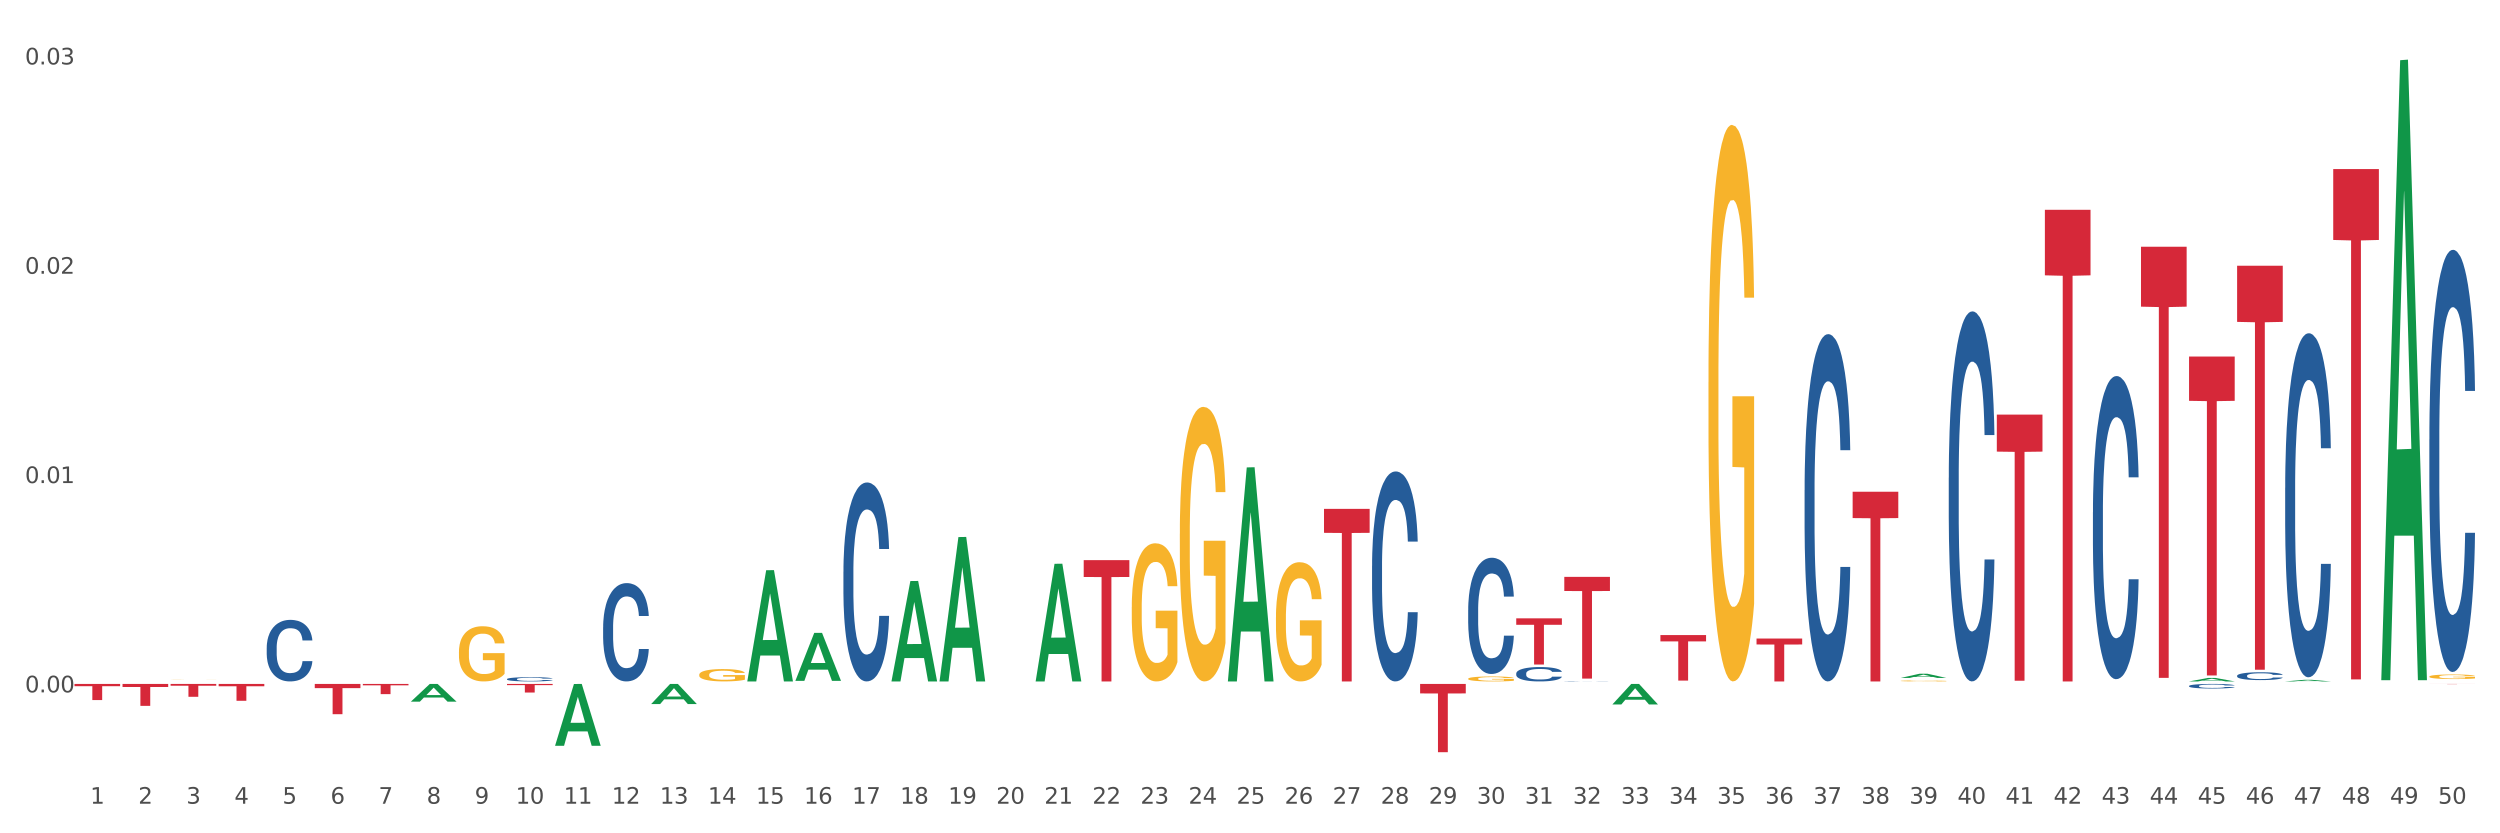 <?xml version="1.0" encoding="utf-8" standalone="no"?>
<!DOCTYPE svg PUBLIC "-//W3C//DTD SVG 1.1//EN"
  "http://www.w3.org/Graphics/SVG/1.1/DTD/svg11.dtd">
<svg xmlns:xlink="http://www.w3.org/1999/xlink" width="1080pt" height="360pt" viewBox="0 0 1080 360" xmlns="http://www.w3.org/2000/svg" version="1.1">
 <rect x="0" y="0" width="1080" height="360" fill="#333333" stroke="none"/>
 <defs>
  <style type="text/css">*{stroke-linejoin: round; stroke-linecap: butt}</style>
 </defs>
 <g id="figure_1">
  <g id="patch_1">
   <path d="M 0 360 
L 1080 360 
L 1080 0 
L 0 0 
z
" style="fill: #ffffff; stroke: #ffffff; stroke-linejoin: miter"/>
  </g>
  <g id="axes_1">
   <g id="matplotlib.axis_1">
    <g id="xtick_1">
     <g id="text_1">
      <!-- 1 -->
      <g style="fill: #4d4d4d" transform="translate(38.983 347.204) scale(0.096 -0.096)">
       <defs>
        <path id="DejaVuSans-31" d="M 794 531 
L 1825 531 
L 1825 4091 
L 703 3866 
L 703 4441 
L 1819 4666 
L 2450 4666 
L 2450 531 
L 3481 531 
L 3481 0 
L 794 0 
L 794 531 
z
" transform="scale(0.016)"/>
       </defs>
       <use xlink:href="#DejaVuSans-31"/>
      </g>
     </g>
    </g>
    <g id="xtick_2">
     <g id="text_2">
      <!-- 2 -->
      <g style="fill: #4d4d4d" transform="translate(59.744 347.204) scale(0.096 -0.096)">
       <defs>
        <path id="DejaVuSans-32" d="M 1228 531 
L 3431 531 
L 3431 0 
L 469 0 
L 469 531 
Q 828 903 1448 1529 
Q 2069 2156 2228 2338 
Q 2531 2678 2651 2914 
Q 2772 3150 2772 3378 
Q 2772 3750 2511 3984 
Q 2250 4219 1831 4219 
Q 1534 4219 1204 4116 
Q 875 4013 500 3803 
L 500 4441 
Q 881 4594 1212 4672 
Q 1544 4750 1819 4750 
Q 2544 4750 2975 4387 
Q 3406 4025 3406 3419 
Q 3406 3131 3298 2873 
Q 3191 2616 2906 2266 
Q 2828 2175 2409 1742 
Q 1991 1309 1228 531 
z
" transform="scale(0.016)"/>
       </defs>
       <use xlink:href="#DejaVuSans-32"/>
      </g>
     </g>
    </g>
    <g id="xtick_3">
     <g id="text_3">
      <!-- 3 -->
      <g style="fill: #4d4d4d" transform="translate(80.505 347.204) scale(0.096 -0.096)">
       <defs>
        <path id="DejaVuSans-33" d="M 2597 2516 
Q 3050 2419 3304 2112 
Q 3559 1806 3559 1356 
Q 3559 666 3084 287 
Q 2609 -91 1734 -91 
Q 1441 -91 1130 -33 
Q 819 25 488 141 
L 488 750 
Q 750 597 1062 519 
Q 1375 441 1716 441 
Q 2309 441 2620 675 
Q 2931 909 2931 1356 
Q 2931 1769 2642 2001 
Q 2353 2234 1838 2234 
L 1294 2234 
L 1294 2753 
L 1863 2753 
Q 2328 2753 2575 2939 
Q 2822 3125 2822 3475 
Q 2822 3834 2567 4026 
Q 2313 4219 1838 4219 
Q 1578 4219 1281 4162 
Q 984 4106 628 3988 
L 628 4550 
Q 988 4650 1302 4700 
Q 1616 4750 1894 4750 
Q 2613 4750 3031 4423 
Q 3450 4097 3450 3541 
Q 3450 3153 3228 2886 
Q 3006 2619 2597 2516 
z
" transform="scale(0.016)"/>
       </defs>
       <use xlink:href="#DejaVuSans-33"/>
      </g>
     </g>
    </g>
    <g id="xtick_4">
     <g id="text_4">
      <!-- 4 -->
      <g style="fill: #4d4d4d" transform="translate(101.266 347.204) scale(0.096 -0.096)">
       <defs>
        <path id="DejaVuSans-34" d="M 2419 4116 
L 825 1625 
L 2419 1625 
L 2419 4116 
z
M 2253 4666 
L 3047 4666 
L 3047 1625 
L 3713 1625 
L 3713 1100 
L 3047 1100 
L 3047 0 
L 2419 0 
L 2419 1100 
L 313 1100 
L 313 1709 
L 2253 4666 
z
" transform="scale(0.016)"/>
       </defs>
       <use xlink:href="#DejaVuSans-34"/>
      </g>
     </g>
    </g>
    <g id="xtick_5">
     <g id="text_5">
      <!-- 5 -->
      <g style="fill: #4d4d4d" transform="translate(122.028 347.204) scale(0.096 -0.096)">
       <defs>
        <path id="DejaVuSans-35" d="M 691 4666 
L 3169 4666 
L 3169 4134 
L 1269 4134 
L 1269 2991 
Q 1406 3038 1543 3061 
Q 1681 3084 1819 3084 
Q 2600 3084 3056 2656 
Q 3513 2228 3513 1497 
Q 3513 744 3044 326 
Q 2575 -91 1722 -91 
Q 1428 -91 1123 -41 
Q 819 9 494 109 
L 494 744 
Q 775 591 1075 516 
Q 1375 441 1709 441 
Q 2250 441 2565 725 
Q 2881 1009 2881 1497 
Q 2881 1984 2565 2268 
Q 2250 2553 1709 2553 
Q 1456 2553 1204 2497 
Q 953 2441 691 2322 
L 691 4666 
z
" transform="scale(0.016)"/>
       </defs>
       <use xlink:href="#DejaVuSans-35"/>
      </g>
     </g>
    </g>
    <g id="xtick_6">
     <g id="text_6">
      <!-- 6 -->
      <g style="fill: #4d4d4d" transform="translate(142.789 347.204) scale(0.096 -0.096)">
       <defs>
        <path id="DejaVuSans-36" d="M 2113 2584 
Q 1688 2584 1439 2293 
Q 1191 2003 1191 1497 
Q 1191 994 1439 701 
Q 1688 409 2113 409 
Q 2538 409 2786 701 
Q 3034 994 3034 1497 
Q 3034 2003 2786 2293 
Q 2538 2584 2113 2584 
z
M 3366 4563 
L 3366 3988 
Q 3128 4100 2886 4159 
Q 2644 4219 2406 4219 
Q 1781 4219 1451 3797 
Q 1122 3375 1075 2522 
Q 1259 2794 1537 2939 
Q 1816 3084 2150 3084 
Q 2853 3084 3261 2657 
Q 3669 2231 3669 1497 
Q 3669 778 3244 343 
Q 2819 -91 2113 -91 
Q 1303 -91 875 529 
Q 447 1150 447 2328 
Q 447 3434 972 4092 
Q 1497 4750 2381 4750 
Q 2619 4750 2861 4703 
Q 3103 4656 3366 4563 
z
" transform="scale(0.016)"/>
       </defs>
       <use xlink:href="#DejaVuSans-36"/>
      </g>
     </g>
    </g>
    <g id="xtick_7">
     <g id="text_7">
      <!-- 7 -->
      <g style="fill: #4d4d4d" transform="translate(163.55 347.204) scale(0.096 -0.096)">
       <defs>
        <path id="DejaVuSans-37" d="M 525 4666 
L 3525 4666 
L 3525 4397 
L 1831 0 
L 1172 0 
L 2766 4134 
L 525 4134 
L 525 4666 
z
" transform="scale(0.016)"/>
       </defs>
       <use xlink:href="#DejaVuSans-37"/>
      </g>
     </g>
    </g>
    <g id="xtick_8">
     <g id="text_8">
      <!-- 8 -->
      <g style="fill: #4d4d4d" transform="translate(184.311 347.204) scale(0.096 -0.096)">
       <defs>
        <path id="DejaVuSans-38" d="M 2034 2216 
Q 1584 2216 1326 1975 
Q 1069 1734 1069 1313 
Q 1069 891 1326 650 
Q 1584 409 2034 409 
Q 2484 409 2743 651 
Q 3003 894 3003 1313 
Q 3003 1734 2745 1975 
Q 2488 2216 2034 2216 
z
M 1403 2484 
Q 997 2584 770 2862 
Q 544 3141 544 3541 
Q 544 4100 942 4425 
Q 1341 4750 2034 4750 
Q 2731 4750 3128 4425 
Q 3525 4100 3525 3541 
Q 3525 3141 3298 2862 
Q 3072 2584 2669 2484 
Q 3125 2378 3379 2068 
Q 3634 1759 3634 1313 
Q 3634 634 3220 271 
Q 2806 -91 2034 -91 
Q 1263 -91 848 271 
Q 434 634 434 1313 
Q 434 1759 690 2068 
Q 947 2378 1403 2484 
z
M 1172 3481 
Q 1172 3119 1398 2916 
Q 1625 2713 2034 2713 
Q 2441 2713 2670 2916 
Q 2900 3119 2900 3481 
Q 2900 3844 2670 4047 
Q 2441 4250 2034 4250 
Q 1625 4250 1398 4047 
Q 1172 3844 1172 3481 
z
" transform="scale(0.016)"/>
       </defs>
       <use xlink:href="#DejaVuSans-38"/>
      </g>
     </g>
    </g>
    <g id="xtick_9">
     <g id="text_9">
      <!-- 9 -->
      <g style="fill: #4d4d4d" transform="translate(205.073 347.204) scale(0.096 -0.096)">
       <defs>
        <path id="DejaVuSans-39" d="M 703 97 
L 703 672 
Q 941 559 1184 500 
Q 1428 441 1663 441 
Q 2288 441 2617 861 
Q 2947 1281 2994 2138 
Q 2813 1869 2534 1725 
Q 2256 1581 1919 1581 
Q 1219 1581 811 2004 
Q 403 2428 403 3163 
Q 403 3881 828 4315 
Q 1253 4750 1959 4750 
Q 2769 4750 3195 4129 
Q 3622 3509 3622 2328 
Q 3622 1225 3098 567 
Q 2575 -91 1691 -91 
Q 1453 -91 1209 -44 
Q 966 3 703 97 
z
M 1959 2075 
Q 2384 2075 2632 2365 
Q 2881 2656 2881 3163 
Q 2881 3666 2632 3958 
Q 2384 4250 1959 4250 
Q 1534 4250 1286 3958 
Q 1038 3666 1038 3163 
Q 1038 2656 1286 2365 
Q 1534 2075 1959 2075 
z
" transform="scale(0.016)"/>
       </defs>
       <use xlink:href="#DejaVuSans-39"/>
      </g>
     </g>
    </g>
    <g id="xtick_10">
     <g id="text_10">
      <!-- 10 -->
      <g style="fill: #4d4d4d" transform="translate(222.78 347.204) scale(0.096 -0.096)">
       <defs>
        <path id="DejaVuSans-30" d="M 2034 4250 
Q 1547 4250 1301 3770 
Q 1056 3291 1056 2328 
Q 1056 1369 1301 889 
Q 1547 409 2034 409 
Q 2525 409 2770 889 
Q 3016 1369 3016 2328 
Q 3016 3291 2770 3770 
Q 2525 4250 2034 4250 
z
M 2034 4750 
Q 2819 4750 3233 4129 
Q 3647 3509 3647 2328 
Q 3647 1150 3233 529 
Q 2819 -91 2034 -91 
Q 1250 -91 836 529 
Q 422 1150 422 2328 
Q 422 3509 836 4129 
Q 1250 4750 2034 4750 
z
" transform="scale(0.016)"/>
       </defs>
       <use xlink:href="#DejaVuSans-31"/>
       <use xlink:href="#DejaVuSans-30" transform="translate(63.623 0)"/>
      </g>
     </g>
    </g>
    <g id="xtick_11">
     <g id="text_11">
      <!-- 11 -->
      <g style="fill: #4d4d4d" transform="translate(243.541 347.204) scale(0.096 -0.096)">
       <use xlink:href="#DejaVuSans-31"/>
       <use xlink:href="#DejaVuSans-31" transform="translate(63.623 0)"/>
      </g>
     </g>
    </g>
    <g id="xtick_12">
     <g id="text_12">
      <!-- 12 -->
      <g style="fill: #4d4d4d" transform="translate(264.302 347.204) scale(0.096 -0.096)">
       <use xlink:href="#DejaVuSans-31"/>
       <use xlink:href="#DejaVuSans-32" transform="translate(63.623 0)"/>
      </g>
     </g>
    </g>
    <g id="xtick_13">
     <g id="text_13">
      <!-- 13 -->
      <g style="fill: #4d4d4d" transform="translate(285.064 347.204) scale(0.096 -0.096)">
       <use xlink:href="#DejaVuSans-31"/>
       <use xlink:href="#DejaVuSans-33" transform="translate(63.623 0)"/>
      </g>
     </g>
    </g>
    <g id="xtick_14">
     <g id="text_14">
      <!-- 14 -->
      <g style="fill: #4d4d4d" transform="translate(305.825 347.204) scale(0.096 -0.096)">
       <use xlink:href="#DejaVuSans-31"/>
       <use xlink:href="#DejaVuSans-34" transform="translate(63.623 0)"/>
      </g>
     </g>
    </g>
    <g id="xtick_15">
     <g id="text_15">
      <!-- 15 -->
      <g style="fill: #4d4d4d" transform="translate(326.586 347.204) scale(0.096 -0.096)">
       <use xlink:href="#DejaVuSans-31"/>
       <use xlink:href="#DejaVuSans-35" transform="translate(63.623 0)"/>
      </g>
     </g>
    </g>
    <g id="xtick_16">
     <g id="text_16">
      <!-- 16 -->
      <g style="fill: #4d4d4d" transform="translate(347.348 347.204) scale(0.096 -0.096)">
       <use xlink:href="#DejaVuSans-31"/>
       <use xlink:href="#DejaVuSans-36" transform="translate(63.623 0)"/>
      </g>
     </g>
    </g>
    <g id="xtick_17">
     <g id="text_17">
      <!-- 17 -->
      <g style="fill: #4d4d4d" transform="translate(368.109 347.204) scale(0.096 -0.096)">
       <use xlink:href="#DejaVuSans-31"/>
       <use xlink:href="#DejaVuSans-37" transform="translate(63.623 0)"/>
      </g>
     </g>
    </g>
    <g id="xtick_18">
     <g id="text_18">
      <!-- 18 -->
      <g style="fill: #4d4d4d" transform="translate(388.87 347.204) scale(0.096 -0.096)">
       <use xlink:href="#DejaVuSans-31"/>
       <use xlink:href="#DejaVuSans-38" transform="translate(63.623 0)"/>
      </g>
     </g>
    </g>
    <g id="xtick_19">
     <g id="text_19">
      <!-- 19 -->
      <g style="fill: #4d4d4d" transform="translate(409.631 347.204) scale(0.096 -0.096)">
       <use xlink:href="#DejaVuSans-31"/>
       <use xlink:href="#DejaVuSans-39" transform="translate(63.623 0)"/>
      </g>
     </g>
    </g>
    <g id="xtick_20">
     <g id="text_20">
      <!-- 20 -->
      <g style="fill: #4d4d4d" transform="translate(430.393 347.204) scale(0.096 -0.096)">
       <use xlink:href="#DejaVuSans-32"/>
       <use xlink:href="#DejaVuSans-30" transform="translate(63.623 0)"/>
      </g>
     </g>
    </g>
    <g id="xtick_21">
     <g id="text_21">
      <!-- 21 -->
      <g style="fill: #4d4d4d" transform="translate(451.154 347.204) scale(0.096 -0.096)">
       <use xlink:href="#DejaVuSans-32"/>
       <use xlink:href="#DejaVuSans-31" transform="translate(63.623 0)"/>
      </g>
     </g>
    </g>
    <g id="xtick_22">
     <g id="text_22">
      <!-- 22 -->
      <g style="fill: #4d4d4d" transform="translate(471.915 347.204) scale(0.096 -0.096)">
       <use xlink:href="#DejaVuSans-32"/>
       <use xlink:href="#DejaVuSans-32" transform="translate(63.623 0)"/>
      </g>
     </g>
    </g>
    <g id="xtick_23">
     <g id="text_23">
      <!-- 23 -->
      <g style="fill: #4d4d4d" transform="translate(492.676 347.204) scale(0.096 -0.096)">
       <use xlink:href="#DejaVuSans-32"/>
       <use xlink:href="#DejaVuSans-33" transform="translate(63.623 0)"/>
      </g>
     </g>
    </g>
    <g id="xtick_24">
     <g id="text_24">
      <!-- 24 -->
      <g style="fill: #4d4d4d" transform="translate(513.438 347.204) scale(0.096 -0.096)">
       <use xlink:href="#DejaVuSans-32"/>
       <use xlink:href="#DejaVuSans-34" transform="translate(63.623 0)"/>
      </g>
     </g>
    </g>
    <g id="xtick_25">
     <g id="text_25">
      <!-- 25 -->
      <g style="fill: #4d4d4d" transform="translate(534.199 347.204) scale(0.096 -0.096)">
       <use xlink:href="#DejaVuSans-32"/>
       <use xlink:href="#DejaVuSans-35" transform="translate(63.623 0)"/>
      </g>
     </g>
    </g>
    <g id="xtick_26">
     <g id="text_26">
      <!-- 26 -->
      <g style="fill: #4d4d4d" transform="translate(554.96 347.204) scale(0.096 -0.096)">
       <use xlink:href="#DejaVuSans-32"/>
       <use xlink:href="#DejaVuSans-36" transform="translate(63.623 0)"/>
      </g>
     </g>
    </g>
    <g id="xtick_27">
     <g id="text_27">
      <!-- 27 -->
      <g style="fill: #4d4d4d" transform="translate(575.721 347.204) scale(0.096 -0.096)">
       <use xlink:href="#DejaVuSans-32"/>
       <use xlink:href="#DejaVuSans-37" transform="translate(63.623 0)"/>
      </g>
     </g>
    </g>
    <g id="xtick_28">
     <g id="text_28">
      <!-- 28 -->
      <g style="fill: #4d4d4d" transform="translate(596.483 347.204) scale(0.096 -0.096)">
       <use xlink:href="#DejaVuSans-32"/>
       <use xlink:href="#DejaVuSans-38" transform="translate(63.623 0)"/>
      </g>
     </g>
    </g>
    <g id="xtick_29">
     <g id="text_29">
      <!-- 29 -->
      <g style="fill: #4d4d4d" transform="translate(617.244 347.204) scale(0.096 -0.096)">
       <use xlink:href="#DejaVuSans-32"/>
       <use xlink:href="#DejaVuSans-39" transform="translate(63.623 0)"/>
      </g>
     </g>
    </g>
    <g id="xtick_30">
     <g id="text_30">
      <!-- 30 -->
      <g style="fill: #4d4d4d" transform="translate(638.005 347.204) scale(0.096 -0.096)">
       <use xlink:href="#DejaVuSans-33"/>
       <use xlink:href="#DejaVuSans-30" transform="translate(63.623 0)"/>
      </g>
     </g>
    </g>
    <g id="xtick_31">
     <g id="text_31">
      <!-- 31 -->
      <g style="fill: #4d4d4d" transform="translate(658.766 347.204) scale(0.096 -0.096)">
       <use xlink:href="#DejaVuSans-33"/>
       <use xlink:href="#DejaVuSans-31" transform="translate(63.623 0)"/>
      </g>
     </g>
    </g>
    <g id="xtick_32">
     <g id="text_32">
      <!-- 32 -->
      <g style="fill: #4d4d4d" transform="translate(679.528 347.204) scale(0.096 -0.096)">
       <use xlink:href="#DejaVuSans-33"/>
       <use xlink:href="#DejaVuSans-32" transform="translate(63.623 0)"/>
      </g>
     </g>
    </g>
    <g id="xtick_33">
     <g id="text_33">
      <!-- 33 -->
      <g style="fill: #4d4d4d" transform="translate(700.289 347.204) scale(0.096 -0.096)">
       <use xlink:href="#DejaVuSans-33"/>
       <use xlink:href="#DejaVuSans-33" transform="translate(63.623 0)"/>
      </g>
     </g>
    </g>
    <g id="xtick_34">
     <g id="text_34">
      <!-- 34 -->
      <g style="fill: #4d4d4d" transform="translate(721.05 347.204) scale(0.096 -0.096)">
       <use xlink:href="#DejaVuSans-33"/>
       <use xlink:href="#DejaVuSans-34" transform="translate(63.623 0)"/>
      </g>
     </g>
    </g>
    <g id="xtick_35">
     <g id="text_35">
      <!-- 35 -->
      <g style="fill: #4d4d4d" transform="translate(741.811 347.204) scale(0.096 -0.096)">
       <use xlink:href="#DejaVuSans-33"/>
       <use xlink:href="#DejaVuSans-35" transform="translate(63.623 0)"/>
      </g>
     </g>
    </g>
    <g id="xtick_36">
     <g id="text_36">
      <!-- 36 -->
      <g style="fill: #4d4d4d" transform="translate(762.573 347.204) scale(0.096 -0.096)">
       <use xlink:href="#DejaVuSans-33"/>
       <use xlink:href="#DejaVuSans-36" transform="translate(63.623 0)"/>
      </g>
     </g>
    </g>
    <g id="xtick_37">
     <g id="text_37">
      <!-- 37 -->
      <g style="fill: #4d4d4d" transform="translate(783.334 347.204) scale(0.096 -0.096)">
       <use xlink:href="#DejaVuSans-33"/>
       <use xlink:href="#DejaVuSans-37" transform="translate(63.623 0)"/>
      </g>
     </g>
    </g>
    <g id="xtick_38">
     <g id="text_38">
      <!-- 38 -->
      <g style="fill: #4d4d4d" transform="translate(804.095 347.204) scale(0.096 -0.096)">
       <use xlink:href="#DejaVuSans-33"/>
       <use xlink:href="#DejaVuSans-38" transform="translate(63.623 0)"/>
      </g>
     </g>
    </g>
    <g id="xtick_39">
     <g id="text_39">
      <!-- 39 -->
      <g style="fill: #4d4d4d" transform="translate(824.857 347.204) scale(0.096 -0.096)">
       <use xlink:href="#DejaVuSans-33"/>
       <use xlink:href="#DejaVuSans-39" transform="translate(63.623 0)"/>
      </g>
     </g>
    </g>
    <g id="xtick_40">
     <g id="text_40">
      <!-- 40 -->
      <g style="fill: #4d4d4d" transform="translate(845.618 347.204) scale(0.096 -0.096)">
       <use xlink:href="#DejaVuSans-34"/>
       <use xlink:href="#DejaVuSans-30" transform="translate(63.623 0)"/>
      </g>
     </g>
    </g>
    <g id="xtick_41">
     <g id="text_41">
      <!-- 41 -->
      <g style="fill: #4d4d4d" transform="translate(866.379 347.204) scale(0.096 -0.096)">
       <use xlink:href="#DejaVuSans-34"/>
       <use xlink:href="#DejaVuSans-31" transform="translate(63.623 0)"/>
      </g>
     </g>
    </g>
    <g id="xtick_42">
     <g id="text_42">
      <!-- 42 -->
      <g style="fill: #4d4d4d" transform="translate(887.14 347.204) scale(0.096 -0.096)">
       <use xlink:href="#DejaVuSans-34"/>
       <use xlink:href="#DejaVuSans-32" transform="translate(63.623 0)"/>
      </g>
     </g>
    </g>
    <g id="xtick_43">
     <g id="text_43">
      <!-- 43 -->
      <g style="fill: #4d4d4d" transform="translate(907.902 347.204) scale(0.096 -0.096)">
       <use xlink:href="#DejaVuSans-34"/>
       <use xlink:href="#DejaVuSans-33" transform="translate(63.623 0)"/>
      </g>
     </g>
    </g>
    <g id="xtick_44">
     <g id="text_44">
      <!-- 44 -->
      <g style="fill: #4d4d4d" transform="translate(928.663 347.204) scale(0.096 -0.096)">
       <use xlink:href="#DejaVuSans-34"/>
       <use xlink:href="#DejaVuSans-34" transform="translate(63.623 0)"/>
      </g>
     </g>
    </g>
    <g id="xtick_45">
     <g id="text_45">
      <!-- 45 -->
      <g style="fill: #4d4d4d" transform="translate(949.424 347.204) scale(0.096 -0.096)">
       <use xlink:href="#DejaVuSans-34"/>
       <use xlink:href="#DejaVuSans-35" transform="translate(63.623 0)"/>
      </g>
     </g>
    </g>
    <g id="xtick_46">
     <g id="text_46">
      <!-- 46 -->
      <g style="fill: #4d4d4d" transform="translate(970.185 347.204) scale(0.096 -0.096)">
       <use xlink:href="#DejaVuSans-34"/>
       <use xlink:href="#DejaVuSans-36" transform="translate(63.623 0)"/>
      </g>
     </g>
    </g>
    <g id="xtick_47">
     <g id="text_47">
      <!-- 47 -->
      <g style="fill: #4d4d4d" transform="translate(990.947 347.204) scale(0.096 -0.096)">
       <use xlink:href="#DejaVuSans-34"/>
       <use xlink:href="#DejaVuSans-37" transform="translate(63.623 0)"/>
      </g>
     </g>
    </g>
    <g id="xtick_48">
     <g id="text_48">
      <!-- 48 -->
      <g style="fill: #4d4d4d" transform="translate(1011.708 347.204) scale(0.096 -0.096)">
       <use xlink:href="#DejaVuSans-34"/>
       <use xlink:href="#DejaVuSans-38" transform="translate(63.623 0)"/>
      </g>
     </g>
    </g>
    <g id="xtick_49">
     <g id="text_49">
      <!-- 49 -->
      <g style="fill: #4d4d4d" transform="translate(1032.469 347.204) scale(0.096 -0.096)">
       <use xlink:href="#DejaVuSans-34"/>
       <use xlink:href="#DejaVuSans-39" transform="translate(63.623 0)"/>
      </g>
     </g>
    </g>
    <g id="xtick_50">
     <g id="text_50">
      <!-- 50 -->
      <g style="fill: #4d4d4d" transform="translate(1053.23 347.204) scale(0.096 -0.096)">
       <use xlink:href="#DejaVuSans-35"/>
       <use xlink:href="#DejaVuSans-30" transform="translate(63.623 0)"/>
      </g>
     </g>
    </g>
    <g id="xtick_51"/>
    <g id="xtick_52"/>
    <g id="xtick_53"/>
    <g id="xtick_54"/>
    <g id="xtick_55"/>
    <g id="xtick_56"/>
    <g id="xtick_57"/>
    <g id="xtick_58"/>
    <g id="xtick_59"/>
    <g id="xtick_60"/>
    <g id="xtick_61"/>
    <g id="xtick_62"/>
    <g id="xtick_63"/>
    <g id="xtick_64"/>
    <g id="xtick_65"/>
    <g id="xtick_66"/>
    <g id="xtick_67"/>
    <g id="xtick_68"/>
    <g id="xtick_69"/>
    <g id="xtick_70"/>
    <g id="xtick_71"/>
    <g id="xtick_72"/>
    <g id="xtick_73"/>
    <g id="xtick_74"/>
    <g id="xtick_75"/>
    <g id="xtick_76"/>
    <g id="xtick_77"/>
    <g id="xtick_78"/>
    <g id="xtick_79"/>
    <g id="xtick_80"/>
    <g id="xtick_81"/>
    <g id="xtick_82"/>
    <g id="xtick_83"/>
    <g id="xtick_84"/>
    <g id="xtick_85"/>
    <g id="xtick_86"/>
    <g id="xtick_87"/>
    <g id="xtick_88"/>
    <g id="xtick_89"/>
    <g id="xtick_90"/>
    <g id="xtick_91"/>
    <g id="xtick_92"/>
    <g id="xtick_93"/>
    <g id="xtick_94"/>
    <g id="xtick_95"/>
    <g id="xtick_96"/>
    <g id="xtick_97"/>
    <g id="xtick_98"/>
    <g id="xtick_99"/>
   </g>
   <g id="matplotlib.axis_2">
    <g id="ytick_1">
     <g id="text_51">
      <!-- 0.00 -->
      <g style="fill: #4d4d4d" transform="translate(10.8 299.106) scale(0.096 -0.096)">
       <defs>
        <path id="DejaVuSans-2e" d="M 684 794 
L 1344 794 
L 1344 0 
L 684 0 
L 684 794 
z
" transform="scale(0.016)"/>
       </defs>
       <use xlink:href="#DejaVuSans-30"/>
       <use xlink:href="#DejaVuSans-2e" transform="translate(63.623 0)"/>
       <use xlink:href="#DejaVuSans-30" transform="translate(95.41 0)"/>
       <use xlink:href="#DejaVuSans-30" transform="translate(159.033 0)"/>
      </g>
     </g>
    </g>
    <g id="ytick_2">
     <g id="text_52">
      <!-- 0.01 -->
      <g style="fill: #4d4d4d" transform="translate(10.8 208.685) scale(0.096 -0.096)">
       <use xlink:href="#DejaVuSans-30"/>
       <use xlink:href="#DejaVuSans-2e" transform="translate(63.623 0)"/>
       <use xlink:href="#DejaVuSans-30" transform="translate(95.41 0)"/>
       <use xlink:href="#DejaVuSans-31" transform="translate(159.033 0)"/>
      </g>
     </g>
    </g>
    <g id="ytick_3">
     <g id="text_53">
      <!-- 0.02 -->
      <g style="fill: #4d4d4d" transform="translate(10.8 118.264) scale(0.096 -0.096)">
       <use xlink:href="#DejaVuSans-30"/>
       <use xlink:href="#DejaVuSans-2e" transform="translate(63.623 0)"/>
       <use xlink:href="#DejaVuSans-30" transform="translate(95.41 0)"/>
       <use xlink:href="#DejaVuSans-32" transform="translate(159.033 0)"/>
      </g>
     </g>
    </g>
    <g id="ytick_4">
     <g id="text_54">
      <!-- 0.03 -->
      <g style="fill: #4d4d4d" transform="translate(10.8 27.844) scale(0.096 -0.096)">
       <use xlink:href="#DejaVuSans-30"/>
       <use xlink:href="#DejaVuSans-2e" transform="translate(63.623 0)"/>
       <use xlink:href="#DejaVuSans-30" transform="translate(95.41 0)"/>
       <use xlink:href="#DejaVuSans-33" transform="translate(159.033 0)"/>
      </g>
     </g>
    </g>
    <g id="ytick_5"/>
    <g id="ytick_6"/>
    <g id="ytick_7"/>
   </g>
   <g id="PolyCollection_1">
    <path d="M 177.504 303.095 
L 177.524 303.088 
L 185.657 295.466 
L 189.033 295.459 
L 197.227 303.11 
L 193.323 303.11 
L 191.554 301.328 
L 183.156 301.328 
L 183.095 301.357 
L 181.387 303.11 
L 177.504 303.11 
L 177.504 303.095 
L 184.214 300.265 
L 190.497 300.258 
L 187.386 297.09 
L 187.345 297.075 
L 187.304 297.097 
L 184.193 300.258 
L 184.214 300.265 
L 177.504 303.095 
z
" clip-path="url(#pec5a9f2d34)" style="fill: #109648"/>
    <path d="M 862.625 179.122 
L 882.349 179.122 
L 882.349 195.097 
L 874.59 195.205 
L 874.59 294.074 
L 870.337 294.074 
L 870.337 195.205 
L 862.625 195.097 
L 862.625 179.23 
L 862.625 179.122 
z
" clip-path="url(#pec5a9f2d34)" style="fill: #d62839"/>
    <path d="M 883.387 90.629 
L 903.11 90.629 
L 903.11 118.944 
L 895.351 119.135 
L 895.351 294.38 
L 891.098 294.38 
L 891.098 119.135 
L 883.387 118.944 
L 883.387 90.821 
L 883.387 90.629 
z
" clip-path="url(#pec5a9f2d34)" style="fill: #d62839"/>
    <path d="M 924.909 106.595 
L 944.632 106.595 
L 944.632 132.478 
L 936.874 132.653 
L 936.874 292.846 
L 932.621 292.846 
L 932.621 132.653 
L 924.909 132.478 
L 924.909 106.77 
L 924.909 106.595 
z
" clip-path="url(#pec5a9f2d34)" style="fill: #d62839"/>
    <path d="M 945.67 154.009 
L 965.394 154.009 
L 965.394 173.157 
L 957.635 173.287 
L 957.635 291.801 
L 953.382 291.801 
L 953.382 173.287 
L 945.67 173.157 
L 945.67 154.138 
L 945.67 154.009 
z
" clip-path="url(#pec5a9f2d34)" style="fill: #d62839"/>
    <path d="M 966.432 114.801 
L 986.155 114.801 
L 986.155 139.055 
L 978.397 139.219 
L 978.397 289.333 
L 974.143 289.333 
L 974.143 139.219 
L 966.432 139.055 
L 966.432 114.965 
L 966.432 114.801 
z
" clip-path="url(#pec5a9f2d34)" style="fill: #d62839"/>
    <path d="M 1007.954 73.025 
L 1027.677 73.025 
L 1027.677 103.662 
L 1019.919 103.869 
L 1019.919 293.487 
L 1015.666 293.487 
L 1015.666 103.869 
L 1007.954 103.662 
L 1007.954 73.232 
L 1007.954 73.025 
z
" clip-path="url(#pec5a9f2d34)" style="fill: #d62839"/>
    <path d="M 1049.477 295.459 
L 1069.2 295.459 
L 1069.2 295.471 
L 1061.442 295.471 
L 1061.442 295.548 
L 1057.188 295.548 
L 1057.188 295.471 
L 1049.477 295.471 
L 1049.477 295.459 
L 1049.477 295.459 
z
" clip-path="url(#pec5a9f2d34)" style="fill: #d62839"/>
    <path d="M 1049.477 189.864 
L 1049.5 189.697 
L 1049.5 185.033 
L 1049.57 178.704 
L 1049.827 167.045 
L 1050.153 158.217 
L 1050.712 147.89 
L 1051.015 143.559 
L 1051.412 138.729 
L 1052.228 130.9 
L 1053.16 124.238 
L 1053.813 120.574 
L 1054.303 118.242 
L 1055.398 114.078 
L 1056.028 112.245 
L 1056.681 110.746 
L 1057.24 109.747 
L 1058.173 108.581 
L 1058.919 108.081 
L 1059.781 107.915 
L 1060.504 108.081 
L 1061.46 108.748 
L 1062.859 110.746 
L 1063.395 111.912 
L 1064.118 113.911 
L 1064.864 116.576 
L 1065.47 119.241 
L 1066.169 123.072 
L 1066.892 128.069 
L 1067.591 134.398 
L 1068.081 140.228 
L 1068.477 146.391 
L 1068.827 153.886 
L 1069.083 162.048 
L 1069.2 168.877 
L 1064.934 168.877 
L 1064.817 162.714 
L 1064.584 156.051 
L 1064.351 151.554 
L 1064.094 147.89 
L 1063.698 143.726 
L 1063.348 141.061 
L 1062.765 137.896 
L 1062.229 135.897 
L 1061.786 134.731 
L 1061.25 133.732 
L 1060.108 132.733 
L 1059.292 132.733 
L 1058.779 133.066 
L 1058.149 133.899 
L 1057.613 135.064 
L 1056.984 137.063 
L 1056.494 139.229 
L 1056.005 142.06 
L 1055.725 144.059 
L 1055.305 147.723 
L 1055.025 150.721 
L 1054.652 155.885 
L 1054.443 159.549 
L 1054.07 169.043 
L 1053.906 176.039 
L 1053.836 180.869 
L 1053.79 186.199 
L 1053.79 212.183 
L 1053.93 223.842 
L 1054.046 228.839 
L 1054.233 234.502 
L 1054.582 241.831 
L 1055.095 248.993 
L 1055.632 254.157 
L 1056.075 257.322 
L 1056.494 259.653 
L 1056.914 261.486 
L 1057.427 263.151 
L 1057.846 264.151 
L 1058.476 265.15 
L 1059.222 265.65 
L 1059.805 265.65 
L 1060.994 264.817 
L 1061.53 263.984 
L 1062.043 262.818 
L 1062.602 260.986 
L 1063.045 258.987 
L 1063.302 257.488 
L 1063.721 254.323 
L 1064.048 250.992 
L 1064.327 247.161 
L 1064.514 243.83 
L 1064.724 238.833 
L 1064.887 233.17 
L 1064.934 230.172 
L 1069.2 230.172 
L 1069.107 236.168 
L 1068.944 241.998 
L 1068.617 249.826 
L 1068.361 254.323 
L 1067.964 259.82 
L 1067.545 264.484 
L 1066.962 269.647 
L 1066.426 273.478 
L 1065.866 276.809 
L 1065.26 279.808 
L 1064.164 283.972 
L 1063.768 285.138 
L 1062.929 287.136 
L 1062.276 288.302 
L 1061.32 289.468 
L 1060.341 290.134 
L 1059.315 290.301 
L 1058.406 289.968 
L 1057.403 288.969 
L 1056.774 287.969 
L 1056.075 286.47 
L 1055.259 284.138 
L 1054.489 281.307 
L 1053.766 277.975 
L 1053.09 274.144 
L 1052.461 269.814 
L 1051.645 262.652 
L 1051.039 255.656 
L 1050.596 249.16 
L 1050.293 243.663 
L 1049.99 236.668 
L 1049.827 231.837 
L 1049.57 220.178 
L 1049.477 209.352 
L 1049.477 189.864 
z
" clip-path="url(#pec5a9f2d34)" style="fill: #255c99"/>
    <path d="M 987.193 210.745 
L 987.216 210.609 
L 987.216 206.808 
L 987.286 201.65 
L 987.543 192.147 
L 987.869 184.953 
L 988.429 176.537 
L 988.732 173.007 
L 989.128 169.071 
L 989.944 162.691 
L 990.877 157.261 
L 991.529 154.274 
L 992.019 152.374 
L 993.115 148.98 
L 993.744 147.487 
L 994.397 146.265 
L 994.956 145.451 
L 995.889 144.501 
L 996.635 144.093 
L 997.498 143.958 
L 998.22 144.093 
L 999.176 144.636 
L 1000.575 146.265 
L 1001.111 147.215 
L 1001.834 148.844 
L 1002.58 151.016 
L 1003.186 153.188 
L 1003.885 156.31 
L 1004.608 160.383 
L 1005.308 165.541 
L 1005.797 170.292 
L 1006.193 175.315 
L 1006.543 181.423 
L 1006.8 188.075 
L 1006.916 193.641 
L 1002.65 193.641 
L 1002.533 188.618 
L 1002.3 183.188 
L 1002.067 179.523 
L 1001.811 176.537 
L 1001.414 173.143 
L 1001.065 170.971 
L 1000.482 168.392 
L 999.945 166.763 
L 999.503 165.813 
L 998.966 164.998 
L 997.824 164.184 
L 997.008 164.184 
L 996.495 164.455 
L 995.866 165.134 
L 995.329 166.084 
L 994.7 167.713 
L 994.21 169.478 
L 993.721 171.786 
L 993.441 173.414 
L 993.021 176.401 
L 992.742 178.844 
L 992.369 183.052 
L 992.159 186.039 
L 991.786 193.776 
L 991.623 199.478 
L 991.553 203.414 
L 991.506 207.758 
L 991.506 228.935 
L 991.646 238.437 
L 991.762 242.509 
L 991.949 247.125 
L 992.299 253.097 
L 992.812 258.935 
L 993.348 263.143 
L 993.791 265.722 
L 994.21 267.622 
L 994.63 269.115 
L 995.143 270.473 
L 995.563 271.287 
L 996.192 272.102 
L 996.938 272.509 
L 997.521 272.509 
L 998.71 271.83 
L 999.246 271.152 
L 999.759 270.201 
L 1000.319 268.708 
L 1000.761 267.079 
L 1001.018 265.858 
L 1001.438 263.278 
L 1001.764 260.563 
L 1002.044 257.441 
L 1002.23 254.726 
L 1002.44 250.654 
L 1002.603 246.039 
L 1002.65 243.595 
L 1006.916 243.595 
L 1006.823 248.482 
L 1006.66 253.233 
L 1006.333 259.613 
L 1006.077 263.278 
L 1005.681 267.758 
L 1005.261 271.559 
L 1004.678 275.767 
L 1004.142 278.889 
L 1003.582 281.604 
L 1002.976 284.048 
L 1001.881 287.441 
L 1001.484 288.391 
L 1000.645 290.02 
L 999.992 290.971 
L 999.036 291.921 
L 998.057 292.464 
L 997.031 292.6 
L 996.122 292.328 
L 995.12 291.514 
L 994.49 290.699 
L 993.791 289.477 
L 992.975 287.577 
L 992.205 285.269 
L 991.483 282.554 
L 990.807 279.432 
L 990.177 275.903 
L 989.361 270.066 
L 988.755 264.364 
L 988.312 259.07 
L 988.009 254.591 
L 987.706 248.889 
L 987.543 244.953 
L 987.286 235.45 
L 987.193 226.627 
L 987.193 210.745 
z
" clip-path="url(#pec5a9f2d34)" style="fill: #255c99"/>
    <path d="M 800.342 212.419 
L 820.065 212.419 
L 820.065 223.809 
L 812.306 223.886 
L 812.306 294.38 
L 808.053 294.38 
L 808.053 223.886 
L 800.342 223.809 
L 800.342 212.496 
L 800.342 212.419 
z
" clip-path="url(#pec5a9f2d34)" style="fill: #d62839"/>
    <path d="M 966.432 291.936 
L 966.455 291.933 
L 966.455 291.846 
L 966.525 291.728 
L 966.781 291.512 
L 967.108 291.347 
L 967.667 291.155 
L 967.97 291.075 
L 968.367 290.985 
L 969.183 290.839 
L 970.115 290.715 
L 970.768 290.647 
L 971.258 290.604 
L 972.353 290.526 
L 972.983 290.492 
L 973.636 290.464 
L 974.195 290.446 
L 975.128 290.424 
L 975.874 290.415 
L 976.736 290.412 
L 977.459 290.415 
L 978.415 290.427 
L 979.814 290.464 
L 980.35 290.486 
L 981.073 290.523 
L 981.819 290.573 
L 982.425 290.622 
L 983.124 290.694 
L 983.847 290.787 
L 984.546 290.904 
L 985.036 291.013 
L 985.432 291.127 
L 985.782 291.267 
L 986.038 291.419 
L 986.155 291.546 
L 981.889 291.546 
L 981.772 291.431 
L 981.539 291.307 
L 981.306 291.223 
L 981.049 291.155 
L 980.653 291.078 
L 980.303 291.028 
L 979.72 290.969 
L 979.184 290.932 
L 978.741 290.911 
L 978.205 290.892 
L 977.063 290.873 
L 976.247 290.873 
L 975.734 290.88 
L 975.104 290.895 
L 974.568 290.917 
L 973.939 290.954 
L 973.449 290.994 
L 972.96 291.047 
L 972.68 291.084 
L 972.26 291.152 
L 971.98 291.208 
L 971.607 291.304 
L 971.398 291.372 
L 971.025 291.549 
L 970.861 291.679 
L 970.791 291.769 
L 970.745 291.868 
L 970.745 292.351 
L 970.885 292.568 
L 971.001 292.661 
L 971.188 292.766 
L 971.537 292.902 
L 972.05 293.036 
L 972.587 293.132 
L 973.029 293.191 
L 973.449 293.234 
L 973.869 293.268 
L 974.382 293.299 
L 974.801 293.318 
L 975.431 293.336 
L 976.177 293.345 
L 976.76 293.345 
L 977.949 293.33 
L 978.485 293.314 
L 978.998 293.293 
L 979.557 293.259 
L 980 293.221 
L 980.257 293.194 
L 980.676 293.135 
L 981.003 293.073 
L 981.282 293.002 
L 981.469 292.94 
L 981.679 292.847 
L 981.842 292.741 
L 981.889 292.686 
L 986.155 292.686 
L 986.062 292.797 
L 985.899 292.906 
L 985.572 293.051 
L 985.316 293.135 
L 984.919 293.237 
L 984.5 293.324 
L 983.917 293.42 
L 983.381 293.491 
L 982.821 293.553 
L 982.215 293.609 
L 981.119 293.686 
L 980.723 293.708 
L 979.884 293.745 
L 979.231 293.767 
L 978.275 293.788 
L 977.296 293.801 
L 976.27 293.804 
L 975.361 293.798 
L 974.358 293.779 
L 973.729 293.761 
L 973.029 293.733 
L 972.213 293.689 
L 971.444 293.637 
L 970.721 293.575 
L 970.045 293.503 
L 969.416 293.423 
L 968.6 293.29 
L 967.994 293.16 
L 967.551 293.039 
L 967.248 292.936 
L 966.945 292.806 
L 966.781 292.717 
L 966.525 292.5 
L 966.432 292.298 
L 966.432 291.936 
z
" clip-path="url(#pec5a9f2d34)" style="fill: #255c99"/>
    <path d="M 904.148 221.29 
L 904.171 221.171 
L 904.171 217.822 
L 904.241 213.277 
L 904.498 204.905 
L 904.824 198.566 
L 905.384 191.151 
L 905.687 188.041 
L 906.083 184.573 
L 906.899 178.952 
L 907.832 174.168 
L 908.484 171.536 
L 908.974 169.862 
L 910.07 166.872 
L 910.699 165.556 
L 911.352 164.48 
L 911.911 163.762 
L 912.844 162.925 
L 913.59 162.566 
L 914.453 162.447 
L 915.175 162.566 
L 916.131 163.045 
L 917.53 164.48 
L 918.066 165.317 
L 918.789 166.752 
L 919.535 168.666 
L 920.141 170.58 
L 920.84 173.33 
L 921.563 176.919 
L 922.263 181.463 
L 922.752 185.649 
L 923.148 190.075 
L 923.498 195.457 
L 923.755 201.317 
L 923.871 206.221 
L 919.605 206.221 
L 919.488 201.795 
L 919.255 197.011 
L 919.022 193.782 
L 918.766 191.151 
L 918.369 188.161 
L 918.019 186.247 
L 917.437 183.975 
L 916.9 182.54 
L 916.457 181.703 
L 915.921 180.985 
L 914.779 180.267 
L 913.963 180.267 
L 913.45 180.507 
L 912.821 181.105 
L 912.284 181.942 
L 911.655 183.377 
L 911.165 184.932 
L 910.676 186.965 
L 910.396 188.4 
L 909.976 191.031 
L 909.697 193.184 
L 909.324 196.892 
L 909.114 199.523 
L 908.741 206.34 
L 908.578 211.364 
L 908.508 214.832 
L 908.461 218.659 
L 908.461 237.317 
L 908.601 245.689 
L 908.717 249.277 
L 908.904 253.343 
L 909.254 258.606 
L 909.767 263.749 
L 910.303 267.456 
L 910.746 269.729 
L 911.165 271.403 
L 911.585 272.719 
L 912.098 273.915 
L 912.518 274.632 
L 913.147 275.35 
L 913.893 275.709 
L 914.476 275.709 
L 915.665 275.111 
L 916.201 274.513 
L 916.714 273.676 
L 917.273 272.36 
L 917.716 270.925 
L 917.973 269.848 
L 918.393 267.576 
L 918.719 265.184 
L 918.999 262.433 
L 919.185 260.041 
L 919.395 256.453 
L 919.558 252.387 
L 919.605 250.234 
L 923.871 250.234 
L 923.778 254.539 
L 923.615 258.726 
L 923.288 264.347 
L 923.032 267.576 
L 922.636 271.523 
L 922.216 274.872 
L 921.633 278.579 
L 921.097 281.33 
L 920.537 283.722 
L 919.931 285.875 
L 918.835 288.865 
L 918.439 289.702 
L 917.6 291.137 
L 916.947 291.975 
L 915.991 292.812 
L 915.012 293.29 
L 913.986 293.41 
L 913.077 293.171 
L 912.075 292.453 
L 911.445 291.735 
L 910.746 290.659 
L 909.93 288.985 
L 909.16 286.951 
L 908.438 284.559 
L 907.762 281.808 
L 907.132 278.699 
L 906.316 273.556 
L 905.71 268.533 
L 905.267 263.868 
L 904.964 259.922 
L 904.661 254.898 
L 904.498 251.43 
L 904.241 243.058 
L 904.148 235.284 
L 904.148 221.29 
z
" clip-path="url(#pec5a9f2d34)" style="fill: #255c99"/>
    <path d="M 73.698 293.408 
L 73.721 293.408 
L 73.721 293.406 
L 73.767 293.404 
L 74 293.399 
L 74.35 293.395 
L 74.606 293.393 
L 74.862 293.391 
L 75.165 293.389 
L 75.537 293.388 
L 76.212 293.385 
L 76.632 293.384 
L 77.144 293.382 
L 78.075 293.38 
L 78.751 293.379 
L 79.449 293.378 
L 80.59 293.377 
L 81.335 293.376 
L 82.127 293.376 
L 83.082 293.376 
L 83.804 293.376 
L 85.387 293.376 
L 86.738 293.376 
L 87.39 293.377 
L 88.228 293.378 
L 88.67 293.378 
L 89.392 293.379 
L 90.137 293.381 
L 90.65 293.382 
L 91.418 293.384 
L 92 293.386 
L 92.536 293.389 
L 92.815 293.391 
L 93.025 293.392 
L 93.211 293.394 
L 93.397 293.398 
L 89.206 293.398 
L 89.043 293.395 
L 88.787 293.393 
L 88.414 293.391 
L 88.088 293.39 
L 87.529 293.388 
L 87.017 293.387 
L 86.482 293.386 
L 85.83 293.386 
L 85.317 293.385 
L 84.595 293.385 
L 83.175 293.385 
L 82.22 293.386 
L 81.568 293.386 
L 81.149 293.387 
L 80.776 293.388 
L 80.357 293.389 
L 79.868 293.39 
L 79.519 293.391 
L 79.17 293.393 
L 78.89 293.394 
L 78.634 293.396 
L 78.425 293.398 
L 78.262 293.4 
L 78.122 293.402 
L 78.005 293.407 
L 78.005 293.415 
L 78.052 293.417 
L 78.168 293.42 
L 78.308 293.422 
L 78.541 293.424 
L 78.751 293.426 
L 79.146 293.428 
L 79.589 293.43 
L 79.938 293.432 
L 80.287 293.433 
L 80.893 293.434 
L 81.568 293.435 
L 82.15 293.436 
L 82.942 293.437 
L 83.478 293.437 
L 83.943 293.437 
L 85.084 293.437 
L 85.899 293.437 
L 86.808 293.436 
L 87.506 293.436 
L 88.088 293.435 
L 88.74 293.434 
L 89.159 293.433 
L 89.159 293.419 
L 84.036 293.419 
L 84.036 293.41 
L 93.421 293.41 
L 93.421 293.437 
L 93.025 293.438 
L 92.582 293.439 
L 92.117 293.44 
L 91.418 293.442 
L 90.58 293.443 
L 89.835 293.444 
L 89.043 293.445 
L 88.112 293.445 
L 86.901 293.446 
L 86.156 293.446 
L 85.224 293.446 
L 84.13 293.446 
L 83.175 293.446 
L 82.243 293.446 
L 81.265 293.445 
L 80.311 293.445 
L 79.589 293.444 
L 78.867 293.443 
L 78.099 293.441 
L 77.493 293.44 
L 77.027 293.439 
L 76.515 293.437 
L 75.956 293.435 
L 75.537 293.434 
L 75.165 293.432 
L 74.769 293.43 
L 74.489 293.428 
L 74.21 293.425 
L 74.047 293.423 
L 73.861 293.42 
L 73.721 293.416 
L 73.698 293.408 
z
" clip-path="url(#pec5a9f2d34)" style="fill: #f7b32b"/>
    <path d="M 779.58 211.758 
L 779.604 211.621 
L 779.604 207.784 
L 779.674 202.578 
L 779.93 192.987 
L 780.256 185.725 
L 780.816 177.229 
L 781.119 173.667 
L 781.515 169.693 
L 782.331 163.254 
L 783.264 157.773 
L 783.917 154.758 
L 784.406 152.84 
L 785.502 149.415 
L 786.131 147.908 
L 786.784 146.674 
L 787.344 145.852 
L 788.276 144.893 
L 789.022 144.482 
L 789.885 144.345 
L 790.608 144.482 
L 791.564 145.03 
L 792.962 146.674 
L 793.499 147.633 
L 794.221 149.278 
L 794.967 151.47 
L 795.573 153.662 
L 796.273 156.814 
L 796.996 160.924 
L 797.695 166.131 
L 798.185 170.927 
L 798.581 175.996 
L 798.931 182.162 
L 799.187 188.876 
L 799.304 194.494 
L 795.037 194.494 
L 794.921 189.424 
L 794.688 183.943 
L 794.454 180.244 
L 794.198 177.229 
L 793.802 173.804 
L 793.452 171.612 
L 792.869 169.008 
L 792.333 167.364 
L 791.89 166.405 
L 791.354 165.583 
L 790.211 164.761 
L 789.395 164.761 
L 788.882 165.035 
L 788.253 165.72 
L 787.717 166.679 
L 787.087 168.323 
L 786.598 170.104 
L 786.108 172.434 
L 785.828 174.078 
L 785.409 177.092 
L 785.129 179.559 
L 784.756 183.806 
L 784.546 186.821 
L 784.173 194.631 
L 784.01 200.385 
L 783.94 204.359 
L 783.893 208.744 
L 783.893 230.118 
L 784.033 239.71 
L 784.15 243.82 
L 784.336 248.479 
L 784.686 254.508 
L 785.199 260.399 
L 785.735 264.647 
L 786.178 267.25 
L 786.598 269.169 
L 787.017 270.676 
L 787.53 272.046 
L 787.95 272.868 
L 788.579 273.69 
L 789.325 274.101 
L 789.908 274.101 
L 791.097 273.416 
L 791.633 272.731 
L 792.146 271.772 
L 792.706 270.265 
L 793.149 268.621 
L 793.405 267.387 
L 793.825 264.784 
L 794.151 262.044 
L 794.431 258.892 
L 794.618 256.152 
L 794.827 252.041 
L 794.991 247.383 
L 795.037 244.916 
L 799.304 244.916 
L 799.21 249.849 
L 799.047 254.645 
L 798.721 261.085 
L 798.464 264.784 
L 798.068 269.306 
L 797.648 273.142 
L 797.066 277.39 
L 796.529 280.541 
L 795.97 283.281 
L 795.364 285.748 
L 794.268 289.173 
L 793.872 290.132 
L 793.032 291.777 
L 792.38 292.736 
L 791.424 293.695 
L 790.444 294.243 
L 789.419 294.38 
L 788.509 294.106 
L 787.507 293.284 
L 786.878 292.462 
L 786.178 291.229 
L 785.362 289.31 
L 784.593 286.981 
L 783.87 284.241 
L 783.194 281.089 
L 782.565 277.527 
L 781.749 271.635 
L 781.142 265.88 
L 780.699 260.536 
L 780.396 256.015 
L 780.093 250.26 
L 779.93 246.287 
L 779.674 236.695 
L 779.58 227.789 
L 779.58 211.758 
z
" clip-path="url(#pec5a9f2d34)" style="fill: #255c99"/>
    <path d="M 675.774 294.302 
L 675.797 294.302 
L 675.797 294.298 
L 675.867 294.293 
L 676.124 294.284 
L 676.45 294.277 
L 677.01 294.269 
L 677.313 294.266 
L 677.709 294.262 
L 678.525 294.256 
L 679.458 294.25 
L 680.11 294.248 
L 680.6 294.246 
L 681.696 294.243 
L 682.325 294.241 
L 682.978 294.24 
L 683.537 294.239 
L 684.47 294.238 
L 685.216 294.238 
L 686.079 294.238 
L 686.801 294.238 
L 687.757 294.238 
L 689.156 294.24 
L 689.692 294.241 
L 690.415 294.242 
L 691.161 294.244 
L 691.767 294.247 
L 692.467 294.25 
L 693.189 294.253 
L 693.889 294.258 
L 694.378 294.263 
L 694.775 294.268 
L 695.124 294.274 
L 695.381 294.28 
L 695.497 294.285 
L 691.231 294.285 
L 691.114 294.28 
L 690.881 294.275 
L 690.648 294.272 
L 690.392 294.269 
L 689.995 294.266 
L 689.646 294.264 
L 689.063 294.261 
L 688.527 294.26 
L 688.084 294.259 
L 687.547 294.258 
L 686.405 294.257 
L 685.589 294.257 
L 685.076 294.257 
L 684.447 294.258 
L 683.911 294.259 
L 683.281 294.26 
L 682.791 294.262 
L 682.302 294.264 
L 682.022 294.266 
L 681.602 294.269 
L 681.323 294.271 
L 680.95 294.275 
L 680.74 294.278 
L 680.367 294.285 
L 680.204 294.291 
L 680.134 294.295 
L 680.087 294.299 
L 680.087 294.319 
L 680.227 294.328 
L 680.344 294.332 
L 680.53 294.336 
L 680.88 294.342 
L 681.393 294.348 
L 681.929 294.352 
L 682.372 294.354 
L 682.791 294.356 
L 683.211 294.358 
L 683.724 294.359 
L 684.144 294.36 
L 684.773 294.36 
L 685.519 294.361 
L 686.102 294.361 
L 687.291 294.36 
L 687.827 294.359 
L 688.34 294.359 
L 688.9 294.357 
L 689.343 294.356 
L 689.599 294.354 
L 690.019 294.352 
L 690.345 294.349 
L 690.625 294.346 
L 690.811 294.344 
L 691.021 294.34 
L 691.184 294.335 
L 691.231 294.333 
L 695.497 294.333 
L 695.404 294.338 
L 695.241 294.342 
L 694.914 294.348 
L 694.658 294.352 
L 694.262 294.356 
L 693.842 294.36 
L 693.259 294.364 
L 692.723 294.367 
L 692.163 294.369 
L 691.557 294.372 
L 690.462 294.375 
L 690.065 294.376 
L 689.226 294.378 
L 688.573 294.378 
L 687.617 294.379 
L 686.638 294.38 
L 685.612 294.38 
L 684.703 294.38 
L 683.701 294.379 
L 683.071 294.378 
L 682.372 294.377 
L 681.556 294.375 
L 680.786 294.373 
L 680.064 294.37 
L 679.388 294.367 
L 678.758 294.364 
L 677.942 294.358 
L 677.336 294.353 
L 676.893 294.348 
L 676.59 294.344 
L 676.287 294.338 
L 676.124 294.334 
L 675.867 294.325 
L 675.774 294.317 
L 675.774 294.302 
z
" clip-path="url(#pec5a9f2d34)" style="fill: #255c99"/>
    <path d="M 655.013 290.956 
L 655.036 290.95 
L 655.036 290.791 
L 655.106 290.575 
L 655.363 290.178 
L 655.689 289.877 
L 656.248 289.524 
L 656.552 289.377 
L 656.948 289.212 
L 657.764 288.945 
L 658.696 288.718 
L 659.349 288.593 
L 659.839 288.514 
L 660.934 288.372 
L 661.564 288.309 
L 662.217 288.258 
L 662.776 288.224 
L 663.709 288.184 
L 664.455 288.167 
L 665.317 288.162 
L 666.04 288.167 
L 666.996 288.19 
L 668.395 288.258 
L 668.931 288.298 
L 669.654 288.366 
L 670.4 288.457 
L 671.006 288.548 
L 671.705 288.678 
L 672.428 288.849 
L 673.127 289.064 
L 673.617 289.263 
L 674.013 289.473 
L 674.363 289.729 
L 674.619 290.007 
L 674.736 290.24 
L 670.47 290.24 
L 670.353 290.03 
L 670.12 289.803 
L 669.887 289.649 
L 669.63 289.524 
L 669.234 289.383 
L 668.884 289.292 
L 668.302 289.184 
L 667.765 289.116 
L 667.322 289.076 
L 666.786 289.042 
L 665.644 289.008 
L 664.828 289.008 
L 664.315 289.019 
L 663.685 289.047 
L 663.149 289.087 
L 662.52 289.155 
L 662.03 289.229 
L 661.541 289.326 
L 661.261 289.394 
L 660.841 289.519 
L 660.561 289.621 
L 660.188 289.797 
L 659.979 289.922 
L 659.606 290.246 
L 659.442 290.484 
L 659.372 290.649 
L 659.326 290.831 
L 659.326 291.717 
L 659.466 292.114 
L 659.582 292.284 
L 659.769 292.478 
L 660.118 292.727 
L 660.631 292.972 
L 661.168 293.148 
L 661.611 293.256 
L 662.03 293.335 
L 662.45 293.398 
L 662.963 293.454 
L 663.382 293.488 
L 664.012 293.522 
L 664.758 293.539 
L 665.341 293.539 
L 666.53 293.511 
L 667.066 293.483 
L 667.579 293.443 
L 668.138 293.38 
L 668.581 293.312 
L 668.838 293.261 
L 669.257 293.153 
L 669.584 293.04 
L 669.864 292.909 
L 670.05 292.796 
L 670.26 292.625 
L 670.423 292.432 
L 670.47 292.33 
L 674.736 292.33 
L 674.643 292.534 
L 674.48 292.733 
L 674.153 293 
L 673.897 293.153 
L 673.5 293.341 
L 673.081 293.5 
L 672.498 293.676 
L 671.962 293.806 
L 671.402 293.92 
L 670.796 294.022 
L 669.7 294.164 
L 669.304 294.204 
L 668.465 294.272 
L 667.812 294.312 
L 666.856 294.352 
L 665.877 294.374 
L 664.851 294.38 
L 663.942 294.369 
L 662.939 294.335 
L 662.31 294.3 
L 661.611 294.249 
L 660.795 294.17 
L 660.025 294.073 
L 659.303 293.96 
L 658.626 293.829 
L 657.997 293.681 
L 657.181 293.437 
L 656.575 293.199 
L 656.132 292.977 
L 655.829 292.79 
L 655.526 292.551 
L 655.363 292.387 
L 655.106 291.989 
L 655.013 291.62 
L 655.013 290.956 
z
" clip-path="url(#pec5a9f2d34)" style="fill: #255c99"/>
    <path d="M 634.252 263.508 
L 634.275 263.462 
L 634.275 262.178 
L 634.345 260.436 
L 634.601 257.226 
L 634.928 254.795 
L 635.487 251.952 
L 635.79 250.76 
L 636.187 249.43 
L 637.003 247.275 
L 637.935 245.441 
L 638.588 244.432 
L 639.077 243.79 
L 640.173 242.643 
L 640.803 242.139 
L 641.455 241.726 
L 642.015 241.451 
L 642.948 241.13 
L 643.694 240.992 
L 644.556 240.947 
L 645.279 240.992 
L 646.235 241.176 
L 647.634 241.726 
L 648.17 242.047 
L 648.892 242.597 
L 649.638 243.331 
L 650.245 244.065 
L 650.944 245.12 
L 651.667 246.495 
L 652.366 248.238 
L 652.856 249.843 
L 653.252 251.539 
L 653.602 253.603 
L 653.858 255.85 
L 653.975 257.73 
L 649.708 257.73 
L 649.592 256.033 
L 649.359 254.199 
L 649.126 252.961 
L 648.869 251.952 
L 648.473 250.806 
L 648.123 250.072 
L 647.54 249.201 
L 647.004 248.65 
L 646.561 248.329 
L 646.025 248.054 
L 644.883 247.779 
L 644.067 247.779 
L 643.554 247.871 
L 642.924 248.1 
L 642.388 248.421 
L 641.759 248.971 
L 641.269 249.568 
L 640.779 250.347 
L 640.5 250.897 
L 640.08 251.906 
L 639.8 252.732 
L 639.427 254.153 
L 639.217 255.162 
L 638.844 257.776 
L 638.681 259.702 
L 638.611 261.032 
L 638.565 262.499 
L 638.565 269.653 
L 638.704 272.863 
L 638.821 274.239 
L 639.008 275.798 
L 639.357 277.815 
L 639.87 279.787 
L 640.406 281.209 
L 640.849 282.08 
L 641.269 282.722 
L 641.689 283.226 
L 642.201 283.685 
L 642.621 283.96 
L 643.251 284.235 
L 643.997 284.373 
L 644.579 284.373 
L 645.768 284.144 
L 646.305 283.914 
L 646.818 283.593 
L 647.377 283.089 
L 647.82 282.539 
L 648.076 282.126 
L 648.496 281.255 
L 648.822 280.337 
L 649.102 279.283 
L 649.289 278.366 
L 649.499 276.99 
L 649.662 275.431 
L 649.708 274.605 
L 653.975 274.605 
L 653.882 276.256 
L 653.718 277.861 
L 653.392 280.016 
L 653.135 281.255 
L 652.739 282.768 
L 652.32 284.052 
L 651.737 285.473 
L 651.2 286.528 
L 650.641 287.445 
L 650.035 288.271 
L 648.939 289.417 
L 648.543 289.738 
L 647.703 290.288 
L 647.051 290.609 
L 646.095 290.93 
L 645.116 291.114 
L 644.09 291.16 
L 643.181 291.068 
L 642.178 290.793 
L 641.549 290.518 
L 640.849 290.105 
L 640.033 289.463 
L 639.264 288.683 
L 638.541 287.766 
L 637.865 286.712 
L 637.236 285.519 
L 636.42 283.547 
L 635.814 281.621 
L 635.371 279.833 
L 635.068 278.32 
L 634.764 276.394 
L 634.601 275.064 
L 634.345 271.854 
L 634.252 268.873 
L 634.252 263.508 
z
" clip-path="url(#pec5a9f2d34)" style="fill: #255c99"/>
    <path d="M 592.729 244.422 
L 592.752 244.339 
L 592.752 242.019 
L 592.822 238.871 
L 593.079 233.071 
L 593.405 228.68 
L 593.965 223.543 
L 594.268 221.389 
L 594.664 218.987 
L 595.48 215.093 
L 596.413 211.779 
L 597.065 209.956 
L 597.555 208.796 
L 598.651 206.725 
L 599.28 205.814 
L 599.933 205.068 
L 600.492 204.571 
L 601.425 203.991 
L 602.171 203.742 
L 603.034 203.659 
L 603.756 203.742 
L 604.712 204.074 
L 606.111 205.068 
L 606.647 205.648 
L 607.37 206.642 
L 608.116 207.968 
L 608.722 209.293 
L 609.422 211.199 
L 610.144 213.684 
L 610.844 216.833 
L 611.333 219.732 
L 611.73 222.798 
L 612.079 226.526 
L 612.336 230.586 
L 612.452 233.982 
L 608.186 233.982 
L 608.069 230.917 
L 607.836 227.603 
L 607.603 225.366 
L 607.347 223.543 
L 606.95 221.472 
L 606.601 220.147 
L 606.018 218.572 
L 605.482 217.578 
L 605.039 216.998 
L 604.502 216.501 
L 603.36 216.004 
L 602.544 216.004 
L 602.031 216.17 
L 601.402 216.584 
L 600.865 217.164 
L 600.236 218.158 
L 599.746 219.235 
L 599.257 220.644 
L 598.977 221.638 
L 598.557 223.461 
L 598.278 224.952 
L 597.905 227.52 
L 597.695 229.343 
L 597.322 234.065 
L 597.159 237.545 
L 597.089 239.948 
L 597.042 242.599 
L 597.042 255.523 
L 597.182 261.323 
L 597.298 263.808 
L 597.485 266.625 
L 597.835 270.271 
L 598.348 273.833 
L 598.884 276.402 
L 599.327 277.976 
L 599.746 279.136 
L 600.166 280.047 
L 600.679 280.875 
L 601.099 281.373 
L 601.728 281.87 
L 602.474 282.118 
L 603.057 282.118 
L 604.246 281.704 
L 604.782 281.29 
L 605.295 280.71 
L 605.855 279.798 
L 606.297 278.804 
L 606.554 278.059 
L 606.974 276.484 
L 607.3 274.827 
L 607.58 272.922 
L 607.766 271.265 
L 607.976 268.779 
L 608.139 265.962 
L 608.186 264.471 
L 612.452 264.471 
L 612.359 267.454 
L 612.196 270.354 
L 611.869 274.247 
L 611.613 276.484 
L 611.217 279.218 
L 610.797 281.538 
L 610.214 284.107 
L 609.678 286.012 
L 609.118 287.669 
L 608.512 289.16 
L 607.417 291.232 
L 607.02 291.812 
L 606.181 292.806 
L 605.528 293.386 
L 604.572 293.966 
L 603.593 294.297 
L 602.567 294.38 
L 601.658 294.214 
L 600.656 293.717 
L 600.026 293.22 
L 599.327 292.474 
L 598.511 291.315 
L 597.741 289.906 
L 597.019 288.249 
L 596.343 286.344 
L 595.713 284.189 
L 594.897 280.627 
L 594.291 277.147 
L 593.848 273.916 
L 593.545 271.182 
L 593.242 267.702 
L 593.079 265.3 
L 592.822 259.5 
L 592.729 254.115 
L 592.729 244.422 
z
" clip-path="url(#pec5a9f2d34)" style="fill: #255c99"/>
    <path d="M 364.355 247.046 
L 364.378 246.968 
L 364.378 244.77 
L 364.448 241.787 
L 364.705 236.292 
L 365.031 232.132 
L 365.591 227.265 
L 365.894 225.224 
L 366.29 222.948 
L 367.106 219.259 
L 368.039 216.119 
L 368.691 214.392 
L 369.181 213.293 
L 370.277 211.33 
L 370.906 210.467 
L 371.559 209.761 
L 372.119 209.29 
L 373.051 208.74 
L 373.797 208.505 
L 374.66 208.426 
L 375.382 208.505 
L 376.338 208.819 
L 377.737 209.761 
L 378.273 210.31 
L 378.996 211.252 
L 379.742 212.508 
L 380.348 213.764 
L 381.048 215.569 
L 381.77 217.924 
L 382.47 220.907 
L 382.959 223.654 
L 383.356 226.559 
L 383.705 230.091 
L 383.962 233.938 
L 384.078 237.156 
L 379.812 237.156 
L 379.695 234.251 
L 379.462 231.112 
L 379.229 228.992 
L 378.973 227.265 
L 378.576 225.303 
L 378.227 224.047 
L 377.644 222.555 
L 377.108 221.614 
L 376.665 221.064 
L 376.128 220.593 
L 374.986 220.122 
L 374.17 220.122 
L 373.657 220.279 
L 373.028 220.672 
L 372.492 221.221 
L 371.862 222.163 
L 371.373 223.183 
L 370.883 224.518 
L 370.603 225.46 
L 370.184 227.187 
L 369.904 228.6 
L 369.531 231.033 
L 369.321 232.76 
L 368.948 237.234 
L 368.785 240.531 
L 368.715 242.808 
L 368.668 245.32 
L 368.668 257.565 
L 368.808 263.06 
L 368.925 265.415 
L 369.111 268.084 
L 369.461 271.537 
L 369.974 274.913 
L 370.51 277.346 
L 370.953 278.838 
L 371.373 279.937 
L 371.792 280.8 
L 372.305 281.585 
L 372.725 282.056 
L 373.354 282.527 
L 374.1 282.762 
L 374.683 282.762 
L 375.872 282.37 
L 376.408 281.977 
L 376.921 281.428 
L 377.481 280.565 
L 377.924 279.623 
L 378.18 278.916 
L 378.6 277.425 
L 378.926 275.855 
L 379.206 274.049 
L 379.392 272.479 
L 379.602 270.124 
L 379.765 267.456 
L 379.812 266.043 
L 384.078 266.043 
L 383.985 268.869 
L 383.822 271.616 
L 383.496 275.305 
L 383.239 277.425 
L 382.843 280.015 
L 382.423 282.213 
L 381.84 284.646 
L 381.304 286.452 
L 380.745 288.022 
L 380.138 289.435 
L 379.043 291.397 
L 378.646 291.947 
L 377.807 292.889 
L 377.154 293.438 
L 376.198 293.987 
L 375.219 294.301 
L 374.193 294.38 
L 373.284 294.223 
L 372.282 293.752 
L 371.652 293.281 
L 370.953 292.575 
L 370.137 291.476 
L 369.368 290.141 
L 368.645 288.571 
L 367.969 286.766 
L 367.339 284.725 
L 366.523 281.35 
L 365.917 278.053 
L 365.474 274.991 
L 365.171 272.401 
L 364.868 269.104 
L 364.705 266.828 
L 364.448 261.333 
L 364.355 256.231 
L 364.355 247.046 
z
" clip-path="url(#pec5a9f2d34)" style="fill: #255c99"/>
    <path d="M 260.549 270.987 
L 260.572 270.948 
L 260.572 269.862 
L 260.642 268.388 
L 260.899 265.672 
L 261.225 263.616 
L 261.784 261.211 
L 262.088 260.202 
L 262.484 259.077 
L 263.3 257.254 
L 264.232 255.702 
L 264.885 254.848 
L 265.375 254.305 
L 266.47 253.335 
L 267.1 252.909 
L 267.753 252.56 
L 268.312 252.327 
L 269.245 252.055 
L 269.991 251.939 
L 270.853 251.9 
L 271.576 251.939 
L 272.532 252.094 
L 273.931 252.56 
L 274.467 252.831 
L 275.19 253.297 
L 275.936 253.917 
L 276.542 254.538 
L 277.241 255.43 
L 277.964 256.594 
L 278.663 258.068 
L 279.153 259.426 
L 279.549 260.862 
L 279.899 262.607 
L 280.156 264.508 
L 280.272 266.099 
L 276.006 266.099 
L 275.889 264.663 
L 275.656 263.112 
L 275.423 262.064 
L 275.166 261.211 
L 274.77 260.241 
L 274.42 259.62 
L 273.838 258.883 
L 273.301 258.418 
L 272.858 258.146 
L 272.322 257.913 
L 271.18 257.68 
L 270.364 257.68 
L 269.851 257.758 
L 269.221 257.952 
L 268.685 258.224 
L 268.056 258.689 
L 267.566 259.193 
L 267.077 259.853 
L 266.797 260.318 
L 266.377 261.172 
L 266.097 261.87 
L 265.724 263.073 
L 265.515 263.926 
L 265.142 266.138 
L 264.978 267.767 
L 264.908 268.892 
L 264.862 270.133 
L 264.862 276.185 
L 265.002 278.901 
L 265.118 280.065 
L 265.305 281.384 
L 265.655 283.091 
L 266.167 284.759 
L 266.704 285.962 
L 267.147 286.699 
L 267.566 287.242 
L 267.986 287.669 
L 268.499 288.056 
L 268.918 288.289 
L 269.548 288.522 
L 270.294 288.638 
L 270.877 288.638 
L 272.066 288.444 
L 272.602 288.25 
L 273.115 287.979 
L 273.674 287.552 
L 274.117 287.087 
L 274.374 286.737 
L 274.793 286 
L 275.12 285.224 
L 275.4 284.332 
L 275.586 283.556 
L 275.796 282.392 
L 275.959 281.073 
L 276.006 280.375 
L 280.272 280.375 
L 280.179 281.772 
L 280.016 283.13 
L 279.689 284.953 
L 279.433 286 
L 279.036 287.281 
L 278.617 288.367 
L 278.034 289.569 
L 277.498 290.462 
L 276.938 291.238 
L 276.332 291.936 
L 275.236 292.906 
L 274.84 293.177 
L 274.001 293.643 
L 273.348 293.914 
L 272.392 294.186 
L 271.413 294.341 
L 270.387 294.38 
L 269.478 294.302 
L 268.475 294.07 
L 267.846 293.837 
L 267.147 293.488 
L 266.331 292.945 
L 265.561 292.285 
L 264.839 291.509 
L 264.162 290.617 
L 263.533 289.608 
L 262.717 287.94 
L 262.111 286.311 
L 261.668 284.798 
L 261.365 283.518 
L 261.062 281.888 
L 260.899 280.763 
L 260.642 278.048 
L 260.549 275.526 
L 260.549 270.987 
z
" clip-path="url(#pec5a9f2d34)" style="fill: #255c99"/>
    <path d="M 945.67 296.35 
L 945.694 296.348 
L 945.694 296.297 
L 945.764 296.228 
L 946.02 296.102 
L 946.347 296.006 
L 946.906 295.893 
L 947.209 295.846 
L 947.606 295.794 
L 948.421 295.709 
L 949.354 295.636 
L 950.007 295.596 
L 950.496 295.571 
L 951.592 295.526 
L 952.222 295.506 
L 952.874 295.49 
L 953.434 295.479 
L 954.366 295.466 
L 955.112 295.461 
L 955.975 295.459 
L 956.698 295.461 
L 957.654 295.468 
L 959.052 295.49 
L 959.589 295.502 
L 960.311 295.524 
L 961.057 295.553 
L 961.664 295.582 
L 962.363 295.624 
L 963.086 295.678 
L 963.785 295.747 
L 964.275 295.81 
L 964.671 295.877 
L 965.021 295.959 
L 965.277 296.047 
L 965.394 296.122 
L 961.127 296.122 
L 961.011 296.055 
L 960.778 295.982 
L 960.544 295.933 
L 960.288 295.893 
L 959.892 295.848 
L 959.542 295.819 
L 958.959 295.785 
L 958.423 295.763 
L 957.98 295.75 
L 957.444 295.739 
L 956.301 295.729 
L 955.485 295.729 
L 954.973 295.732 
L 954.343 295.741 
L 953.807 295.754 
L 953.177 295.776 
L 952.688 295.799 
L 952.198 295.83 
L 951.919 295.852 
L 951.499 295.892 
L 951.219 295.924 
L 950.846 295.98 
L 950.636 296.02 
L 950.263 296.123 
L 950.1 296.199 
L 950.03 296.252 
L 949.983 296.31 
L 949.983 296.592 
L 950.123 296.719 
L 950.24 296.774 
L 950.426 296.835 
L 950.776 296.915 
L 951.289 296.993 
L 951.825 297.049 
L 952.268 297.083 
L 952.688 297.109 
L 953.107 297.128 
L 953.62 297.147 
L 954.04 297.157 
L 954.669 297.168 
L 955.416 297.174 
L 955.998 297.174 
L 957.187 297.165 
L 957.724 297.156 
L 958.236 297.143 
L 958.796 297.123 
L 959.239 297.101 
L 959.495 297.085 
L 959.915 297.051 
L 960.241 297.014 
L 960.521 296.973 
L 960.708 296.937 
L 960.918 296.882 
L 961.081 296.821 
L 961.127 296.788 
L 965.394 296.788 
L 965.3 296.853 
L 965.137 296.917 
L 964.811 297.002 
L 964.554 297.051 
L 964.158 297.11 
L 963.738 297.161 
L 963.156 297.217 
L 962.619 297.259 
L 962.06 297.295 
L 961.454 297.328 
L 960.358 297.373 
L 959.962 297.386 
L 959.122 297.407 
L 958.47 297.42 
L 957.514 297.433 
L 956.535 297.44 
L 955.509 297.442 
L 954.6 297.438 
L 953.597 297.427 
L 952.968 297.416 
L 952.268 297.4 
L 951.452 297.375 
L 950.683 297.344 
L 949.96 297.308 
L 949.284 297.266 
L 948.655 297.219 
L 947.839 297.141 
L 947.232 297.065 
L 946.79 296.994 
L 946.486 296.935 
L 946.183 296.859 
L 946.02 296.806 
L 945.764 296.679 
L 945.67 296.562 
L 945.67 296.35 
z
" clip-path="url(#pec5a9f2d34)" style="fill: #255c99"/>
    <path d="M 219.026 293.368 
L 219.05 293.366 
L 219.05 293.319 
L 219.12 293.255 
L 219.376 293.138 
L 219.702 293.049 
L 220.262 292.944 
L 220.565 292.901 
L 220.961 292.852 
L 221.777 292.773 
L 222.71 292.706 
L 223.363 292.669 
L 223.852 292.646 
L 224.948 292.604 
L 225.577 292.585 
L 226.23 292.57 
L 226.79 292.56 
L 227.722 292.548 
L 228.468 292.543 
L 229.331 292.542 
L 230.054 292.543 
L 231.009 292.55 
L 232.408 292.57 
L 232.944 292.582 
L 233.667 292.602 
L 234.413 292.629 
L 235.019 292.656 
L 235.719 292.694 
L 236.442 292.745 
L 237.141 292.809 
L 237.631 292.867 
L 238.027 292.929 
L 238.377 293.005 
L 238.633 293.087 
L 238.75 293.156 
L 234.483 293.156 
L 234.367 293.094 
L 234.133 293.027 
L 233.9 292.981 
L 233.644 292.944 
L 233.248 292.903 
L 232.898 292.876 
L 232.315 292.844 
L 231.779 292.824 
L 231.336 292.812 
L 230.8 292.802 
L 229.657 292.792 
L 228.841 292.792 
L 228.328 292.795 
L 227.699 292.803 
L 227.163 292.815 
L 226.533 292.835 
L 226.044 292.857 
L 225.554 292.886 
L 225.274 292.906 
L 224.855 292.943 
L 224.575 292.973 
L 224.202 293.025 
L 223.992 293.062 
L 223.619 293.158 
L 223.456 293.228 
L 223.386 293.277 
L 223.339 293.331 
L 223.339 293.593 
L 223.479 293.71 
L 223.596 293.76 
L 223.782 293.818 
L 224.132 293.891 
L 224.645 293.964 
L 225.181 294.016 
L 225.624 294.048 
L 226.044 294.071 
L 226.463 294.09 
L 226.976 294.106 
L 227.396 294.116 
L 228.025 294.126 
L 228.771 294.131 
L 229.354 294.131 
L 230.543 294.123 
L 231.079 294.115 
L 231.592 294.103 
L 232.152 294.084 
L 232.595 294.064 
L 232.851 294.049 
L 233.271 294.017 
L 233.597 293.984 
L 233.877 293.945 
L 234.064 293.912 
L 234.273 293.861 
L 234.437 293.804 
L 234.483 293.774 
L 238.75 293.774 
L 238.656 293.834 
L 238.493 293.893 
L 238.167 293.972 
L 237.91 294.017 
L 237.514 294.073 
L 237.094 294.12 
L 236.511 294.172 
L 235.975 294.21 
L 235.416 294.244 
L 234.81 294.274 
L 233.714 294.316 
L 233.318 294.328 
L 232.478 294.348 
L 231.825 294.36 
L 230.87 294.372 
L 229.89 294.378 
L 228.865 294.38 
L 227.955 294.377 
L 226.953 294.367 
L 226.323 294.356 
L 225.624 294.341 
L 224.808 294.318 
L 224.039 294.289 
L 223.316 294.256 
L 222.64 294.217 
L 222.01 294.173 
L 221.195 294.101 
L 220.588 294.031 
L 220.145 293.965 
L 219.842 293.91 
L 219.539 293.839 
L 219.376 293.791 
L 219.12 293.673 
L 219.026 293.564 
L 219.026 293.368 
z
" clip-path="url(#pec5a9f2d34)" style="fill: #255c99"/>
    <path d="M 758.819 275.845 
L 778.542 275.845 
L 778.542 278.421 
L 770.784 278.438 
L 770.784 294.38 
L 766.531 294.38 
L 766.531 278.438 
L 758.819 278.421 
L 758.819 275.862 
L 758.819 275.845 
z
" clip-path="url(#pec5a9f2d34)" style="fill: #d62839"/>
    <path d="M 675.774 249.2 
L 695.497 249.2 
L 695.497 255.309 
L 687.739 255.35 
L 687.739 293.159 
L 683.486 293.159 
L 683.486 255.35 
L 675.774 255.309 
L 675.774 249.242 
L 675.774 249.2 
z
" clip-path="url(#pec5a9f2d34)" style="fill: #d62839"/>
    <path d="M 198.265 281.554 
L 198.288 281.533 
L 198.288 280.749 
L 198.335 280.074 
L 198.568 278.44 
L 198.917 277.09 
L 199.173 276.372 
L 199.429 275.784 
L 199.732 275.196 
L 200.105 274.586 
L 200.78 273.693 
L 201.199 273.236 
L 201.711 272.757 
L 202.643 272.06 
L 203.318 271.668 
L 204.017 271.342 
L 205.158 270.95 
L 205.903 270.776 
L 206.695 270.645 
L 207.649 270.558 
L 208.371 270.536 
L 209.955 270.601 
L 211.305 270.797 
L 211.957 270.95 
L 212.796 271.211 
L 213.238 271.385 
L 213.96 271.734 
L 214.705 272.191 
L 215.217 272.583 
L 215.986 273.323 
L 216.568 274.064 
L 217.103 274.978 
L 217.383 275.61 
L 217.592 276.198 
L 217.779 276.873 
L 217.965 277.94 
L 213.774 277.94 
L 213.611 277.177 
L 213.354 276.459 
L 212.982 275.762 
L 212.656 275.327 
L 212.097 274.782 
L 211.585 274.434 
L 211.049 274.172 
L 210.397 273.955 
L 209.885 273.846 
L 209.163 273.759 
L 207.742 273.78 
L 206.788 273.955 
L 206.136 274.172 
L 205.717 274.368 
L 205.344 274.586 
L 204.925 274.891 
L 204.436 275.348 
L 204.087 275.762 
L 203.737 276.285 
L 203.458 276.807 
L 203.202 277.417 
L 202.992 278.07 
L 202.829 278.745 
L 202.689 279.573 
L 202.573 280.945 
L 202.573 283.928 
L 202.62 284.603 
L 202.736 285.496 
L 202.876 286.171 
L 203.109 286.976 
L 203.318 287.521 
L 203.714 288.305 
L 204.156 288.958 
L 204.506 289.372 
L 204.855 289.72 
L 205.46 290.199 
L 206.136 290.591 
L 206.718 290.831 
L 207.51 291.048 
L 208.045 291.135 
L 208.511 291.179 
L 209.652 291.179 
L 210.467 291.114 
L 211.375 290.961 
L 212.074 290.765 
L 212.656 290.526 
L 213.308 290.134 
L 213.727 289.764 
L 213.727 285.213 
L 208.604 285.191 
L 208.604 282.164 
L 217.988 282.164 
L 217.988 291.048 
L 217.592 291.506 
L 217.15 291.919 
L 216.684 292.29 
L 215.986 292.747 
L 215.147 293.182 
L 214.402 293.487 
L 213.611 293.748 
L 212.679 293.988 
L 211.468 294.206 
L 210.723 294.293 
L 209.792 294.358 
L 208.697 294.38 
L 207.742 294.336 
L 206.811 294.228 
L 205.833 294.032 
L 204.878 293.748 
L 204.156 293.465 
L 203.435 293.117 
L 202.666 292.66 
L 202.061 292.224 
L 201.595 291.832 
L 201.083 291.331 
L 200.524 290.678 
L 200.105 290.09 
L 199.732 289.481 
L 199.336 288.697 
L 199.057 288.022 
L 198.777 287.172 
L 198.614 286.541 
L 198.428 285.561 
L 198.288 284.189 
L 198.265 281.554 
z
" clip-path="url(#pec5a9f2d34)" style="fill: #f7b32b"/>
    <path d="M 302.071 291.505 
L 302.095 291.5 
L 302.095 291.325 
L 302.141 291.174 
L 302.374 290.81 
L 302.723 290.508 
L 302.98 290.348 
L 303.236 290.217 
L 303.538 290.085 
L 303.911 289.949 
L 304.586 289.75 
L 305.005 289.648 
L 305.518 289.541 
L 306.449 289.385 
L 307.124 289.298 
L 307.823 289.225 
L 308.964 289.138 
L 309.709 289.099 
L 310.501 289.07 
L 311.456 289.05 
L 312.177 289.045 
L 313.761 289.06 
L 315.112 289.104 
L 315.764 289.138 
L 316.602 289.196 
L 317.044 289.235 
L 317.766 289.313 
L 318.511 289.415 
L 319.024 289.502 
L 319.792 289.667 
L 320.374 289.833 
L 320.91 290.037 
L 321.189 290.178 
L 321.399 290.309 
L 321.585 290.46 
L 321.771 290.698 
L 317.58 290.698 
L 317.417 290.528 
L 317.161 290.367 
L 316.788 290.212 
L 316.462 290.115 
L 315.903 289.993 
L 315.391 289.915 
L 314.855 289.857 
L 314.203 289.808 
L 313.691 289.784 
L 312.969 289.765 
L 311.549 289.769 
L 310.594 289.808 
L 309.942 289.857 
L 309.523 289.901 
L 309.15 289.949 
L 308.731 290.017 
L 308.242 290.119 
L 307.893 290.212 
L 307.544 290.328 
L 307.264 290.445 
L 307.008 290.581 
L 306.798 290.727 
L 306.635 290.878 
L 306.496 291.062 
L 306.379 291.369 
L 306.379 292.035 
L 306.426 292.185 
L 306.542 292.385 
L 306.682 292.535 
L 306.915 292.715 
L 307.124 292.837 
L 307.52 293.012 
L 307.963 293.157 
L 308.312 293.25 
L 308.661 293.328 
L 309.267 293.434 
L 309.942 293.522 
L 310.524 293.575 
L 311.316 293.624 
L 311.851 293.643 
L 312.317 293.653 
L 313.458 293.653 
L 314.273 293.639 
L 315.181 293.605 
L 315.88 293.561 
L 316.462 293.507 
L 317.114 293.42 
L 317.533 293.337 
L 317.533 292.321 
L 312.41 292.316 
L 312.41 291.641 
L 321.795 291.641 
L 321.795 293.624 
L 321.399 293.726 
L 320.956 293.818 
L 320.491 293.901 
L 319.792 294.003 
L 318.954 294.1 
L 318.209 294.168 
L 317.417 294.227 
L 316.485 294.28 
L 315.275 294.329 
L 314.529 294.348 
L 313.598 294.363 
L 312.504 294.368 
L 311.549 294.358 
L 310.617 294.334 
L 309.639 294.29 
L 308.685 294.227 
L 307.963 294.164 
L 307.241 294.086 
L 306.472 293.984 
L 305.867 293.887 
L 305.401 293.799 
L 304.889 293.687 
L 304.33 293.541 
L 303.911 293.41 
L 303.538 293.274 
L 303.143 293.099 
L 302.863 292.948 
L 302.584 292.759 
L 302.421 292.618 
L 302.234 292.399 
L 302.095 292.093 
L 302.071 291.505 
z
" clip-path="url(#pec5a9f2d34)" style="fill: #f7b32b"/>
    <path d="M 488.923 262.277 
L 488.946 262.222 
L 488.946 260.26 
L 488.993 258.57 
L 489.225 254.483 
L 489.575 251.103 
L 489.831 249.305 
L 490.087 247.833 
L 490.39 246.361 
L 490.762 244.835 
L 491.438 242.601 
L 491.857 241.456 
L 492.369 240.257 
L 493.301 238.513 
L 493.976 237.532 
L 494.674 236.714 
L 495.815 235.733 
L 496.561 235.297 
L 497.352 234.97 
L 498.307 234.752 
L 499.029 234.697 
L 500.612 234.861 
L 501.963 235.352 
L 502.615 235.733 
L 503.453 236.387 
L 503.896 236.823 
L 504.617 237.695 
L 505.363 238.84 
L 505.875 239.821 
L 506.643 241.674 
L 507.226 243.527 
L 507.761 245.816 
L 508.041 247.397 
L 508.25 248.869 
L 508.436 250.558 
L 508.623 253.229 
L 504.431 253.229 
L 504.268 251.321 
L 504.012 249.523 
L 503.639 247.779 
L 503.313 246.688 
L 502.755 245.326 
L 502.242 244.454 
L 501.707 243.8 
L 501.055 243.255 
L 500.542 242.982 
L 499.821 242.764 
L 498.4 242.819 
L 497.445 243.255 
L 496.793 243.8 
L 496.374 244.29 
L 496.002 244.835 
L 495.583 245.598 
L 495.094 246.743 
L 494.744 247.779 
L 494.395 249.087 
L 494.116 250.395 
L 493.859 251.921 
L 493.65 253.556 
L 493.487 255.246 
L 493.347 257.317 
L 493.231 260.751 
L 493.231 268.218 
L 493.277 269.907 
L 493.394 272.142 
L 493.533 273.832 
L 493.766 275.848 
L 493.976 277.211 
L 494.372 279.173 
L 494.814 280.808 
L 495.163 281.844 
L 495.513 282.716 
L 496.118 283.915 
L 496.793 284.896 
L 497.376 285.496 
L 498.167 286.041 
L 498.703 286.259 
L 499.169 286.368 
L 500.31 286.368 
L 501.125 286.204 
L 502.033 285.823 
L 502.731 285.332 
L 503.313 284.733 
L 503.965 283.752 
L 504.385 282.825 
L 504.385 271.434 
L 499.262 271.379 
L 499.262 263.803 
L 508.646 263.803 
L 508.646 286.041 
L 508.25 287.185 
L 507.808 288.221 
L 507.342 289.148 
L 506.643 290.292 
L 505.805 291.382 
L 505.06 292.145 
L 504.268 292.799 
L 503.337 293.399 
L 502.126 293.944 
L 501.381 294.162 
L 500.449 294.325 
L 499.355 294.38 
L 498.4 294.271 
L 497.469 293.998 
L 496.491 293.508 
L 495.536 292.799 
L 494.814 292.091 
L 494.092 291.219 
L 493.324 290.074 
L 492.718 288.984 
L 492.253 288.003 
L 491.74 286.749 
L 491.181 285.114 
L 490.762 283.643 
L 490.39 282.116 
L 489.994 280.154 
L 489.714 278.465 
L 489.435 276.339 
L 489.272 274.758 
L 489.086 272.306 
L 488.946 268.872 
L 488.923 262.277 
z
" clip-path="url(#pec5a9f2d34)" style="fill: #f7b32b"/>
    <path d="M 509.684 230.575 
L 509.707 230.467 
L 509.707 226.567 
L 509.754 223.209 
L 509.987 215.084 
L 510.336 208.368 
L 510.592 204.793 
L 510.848 201.868 
L 511.151 198.943 
L 511.524 195.91 
L 512.199 191.469 
L 512.618 189.194 
L 513.13 186.811 
L 514.062 183.344 
L 514.737 181.394 
L 515.436 179.77 
L 516.577 177.82 
L 517.322 176.953 
L 518.114 176.303 
L 519.068 175.87 
L 519.79 175.761 
L 521.374 176.086 
L 522.724 177.061 
L 523.376 177.82 
L 524.214 179.12 
L 524.657 179.986 
L 525.379 181.719 
L 526.124 183.994 
L 526.636 185.944 
L 527.405 189.627 
L 527.987 193.31 
L 528.522 197.86 
L 528.802 201.002 
L 529.011 203.927 
L 529.198 207.285 
L 529.384 212.593 
L 525.192 212.593 
L 525.029 208.801 
L 524.773 205.226 
L 524.401 201.76 
L 524.075 199.593 
L 523.516 196.885 
L 523.004 195.152 
L 522.468 193.852 
L 521.816 192.769 
L 521.304 192.227 
L 520.582 191.794 
L 519.161 191.902 
L 518.207 192.769 
L 517.555 193.852 
L 517.136 194.827 
L 516.763 195.91 
L 516.344 197.427 
L 515.855 199.702 
L 515.505 201.76 
L 515.156 204.36 
L 514.877 206.96 
L 514.621 209.993 
L 514.411 213.243 
L 514.248 216.601 
L 514.108 220.717 
L 513.992 227.542 
L 513.992 242.383 
L 514.038 245.741 
L 514.155 250.182 
L 514.295 253.541 
L 514.527 257.549 
L 514.737 260.257 
L 515.133 264.157 
L 515.575 267.406 
L 515.925 269.465 
L 516.274 271.198 
L 516.879 273.581 
L 517.555 275.531 
L 518.137 276.723 
L 518.929 277.806 
L 519.464 278.239 
L 519.93 278.456 
L 521.071 278.456 
L 521.886 278.131 
L 522.794 277.373 
L 523.493 276.398 
L 524.075 275.206 
L 524.727 273.256 
L 525.146 271.415 
L 525.146 248.774 
L 520.023 248.666 
L 520.023 233.608 
L 529.407 233.608 
L 529.407 277.806 
L 529.011 280.081 
L 528.569 282.139 
L 528.103 283.981 
L 527.405 286.255 
L 526.566 288.422 
L 525.821 289.939 
L 525.029 291.238 
L 524.098 292.43 
L 522.887 293.513 
L 522.142 293.947 
L 521.211 294.272 
L 520.116 294.38 
L 519.161 294.163 
L 518.23 293.622 
L 517.252 292.647 
L 516.297 291.238 
L 515.575 289.83 
L 514.853 288.097 
L 514.085 285.822 
L 513.48 283.656 
L 513.014 281.706 
L 512.502 279.214 
L 511.943 275.964 
L 511.524 273.039 
L 511.151 270.006 
L 510.755 266.107 
L 510.476 262.748 
L 510.196 258.524 
L 510.033 255.382 
L 509.847 250.507 
L 509.707 243.683 
L 509.684 230.575 
z
" clip-path="url(#pec5a9f2d34)" style="fill: #f7b32b"/>
    <path d="M 551.207 266.673 
L 551.23 266.626 
L 551.23 264.932 
L 551.276 263.474 
L 551.509 259.946 
L 551.859 257.029 
L 552.115 255.477 
L 552.371 254.207 
L 552.674 252.937 
L 553.046 251.619 
L 553.721 249.691 
L 554.141 248.703 
L 554.653 247.668 
L 555.584 246.163 
L 556.26 245.316 
L 556.958 244.61 
L 558.099 243.763 
L 558.844 243.387 
L 559.636 243.105 
L 560.591 242.917 
L 561.313 242.87 
L 562.896 243.011 
L 564.247 243.434 
L 564.899 243.763 
L 565.737 244.328 
L 566.179 244.704 
L 566.901 245.457 
L 567.646 246.445 
L 568.159 247.292 
L 568.927 248.891 
L 569.509 250.49 
L 570.045 252.466 
L 570.324 253.83 
L 570.534 255.1 
L 570.72 256.559 
L 570.906 258.864 
L 566.715 258.864 
L 566.552 257.217 
L 566.296 255.665 
L 565.923 254.16 
L 565.597 253.219 
L 565.038 252.043 
L 564.526 251.29 
L 563.991 250.726 
L 563.339 250.255 
L 562.826 250.02 
L 562.104 249.832 
L 560.684 249.879 
L 559.729 250.255 
L 559.077 250.726 
L 558.658 251.149 
L 558.285 251.619 
L 557.866 252.278 
L 557.377 253.266 
L 557.028 254.16 
L 556.679 255.289 
L 556.399 256.418 
L 556.143 257.735 
L 555.934 259.146 
L 555.771 260.604 
L 555.631 262.392 
L 555.514 265.355 
L 555.514 271.8 
L 555.561 273.258 
L 555.677 275.187 
L 555.817 276.645 
L 556.05 278.386 
L 556.26 279.562 
L 556.655 281.255 
L 557.098 282.667 
L 557.447 283.56 
L 557.796 284.313 
L 558.402 285.348 
L 559.077 286.195 
L 559.659 286.712 
L 560.451 287.183 
L 560.987 287.371 
L 561.452 287.465 
L 562.593 287.465 
L 563.408 287.324 
L 564.317 286.994 
L 565.015 286.571 
L 565.597 286.054 
L 566.249 285.207 
L 566.668 284.407 
L 566.668 274.576 
L 561.545 274.529 
L 561.545 267.99 
L 570.93 267.99 
L 570.93 287.183 
L 570.534 288.171 
L 570.091 289.064 
L 569.626 289.864 
L 568.927 290.852 
L 568.089 291.793 
L 567.344 292.451 
L 566.552 293.016 
L 565.621 293.533 
L 564.41 294.004 
L 563.665 294.192 
L 562.733 294.333 
L 561.639 294.38 
L 560.684 294.286 
L 559.752 294.051 
L 558.774 293.627 
L 557.82 293.016 
L 557.098 292.404 
L 556.376 291.652 
L 555.608 290.664 
L 555.002 289.723 
L 554.536 288.876 
L 554.024 287.794 
L 553.465 286.383 
L 553.046 285.113 
L 552.674 283.796 
L 552.278 282.102 
L 551.998 280.644 
L 551.719 278.809 
L 551.556 277.445 
L 551.37 275.328 
L 551.23 272.365 
L 551.207 266.673 
z
" clip-path="url(#pec5a9f2d34)" style="fill: #f7b32b"/>
    <path d="M 634.252 293.228 
L 634.275 293.226 
L 634.275 293.156 
L 634.321 293.095 
L 634.554 292.948 
L 634.904 292.827 
L 635.16 292.763 
L 635.416 292.71 
L 635.719 292.657 
L 636.091 292.602 
L 636.766 292.522 
L 637.186 292.481 
L 637.698 292.438 
L 638.629 292.375 
L 639.305 292.34 
L 640.003 292.311 
L 641.144 292.276 
L 641.889 292.26 
L 642.681 292.248 
L 643.636 292.24 
L 644.358 292.238 
L 645.941 292.244 
L 647.292 292.262 
L 647.944 292.276 
L 648.782 292.299 
L 649.224 292.315 
L 649.946 292.346 
L 650.691 292.387 
L 651.204 292.422 
L 651.972 292.489 
L 652.554 292.555 
L 653.09 292.637 
L 653.369 292.694 
L 653.579 292.747 
L 653.765 292.808 
L 653.951 292.903 
L 649.76 292.903 
L 649.597 292.835 
L 649.341 292.77 
L 648.968 292.708 
L 648.642 292.669 
L 648.083 292.62 
L 647.571 292.589 
L 647.036 292.565 
L 646.384 292.546 
L 645.871 292.536 
L 645.149 292.528 
L 643.729 292.53 
L 642.774 292.546 
L 642.122 292.565 
L 641.703 292.583 
L 641.331 292.602 
L 640.911 292.63 
L 640.422 292.671 
L 640.073 292.708 
L 639.724 292.755 
L 639.444 292.802 
L 639.188 292.856 
L 638.979 292.915 
L 638.816 292.976 
L 638.676 293.05 
L 638.559 293.173 
L 638.559 293.441 
L 638.606 293.502 
L 638.722 293.582 
L 638.862 293.643 
L 639.095 293.715 
L 639.305 293.764 
L 639.7 293.834 
L 640.143 293.893 
L 640.492 293.93 
L 640.841 293.961 
L 641.447 294.004 
L 642.122 294.04 
L 642.704 294.061 
L 643.496 294.081 
L 644.032 294.089 
L 644.497 294.092 
L 645.638 294.092 
L 646.453 294.087 
L 647.362 294.073 
L 648.06 294.055 
L 648.642 294.034 
L 649.294 293.999 
L 649.713 293.965 
L 649.713 293.557 
L 644.591 293.555 
L 644.591 293.283 
L 653.975 293.283 
L 653.975 294.081 
L 653.579 294.122 
L 653.136 294.159 
L 652.671 294.192 
L 651.972 294.233 
L 651.134 294.272 
L 650.389 294.3 
L 649.597 294.323 
L 648.666 294.345 
L 647.455 294.364 
L 646.71 294.372 
L 645.778 294.378 
L 644.684 294.38 
L 643.729 294.376 
L 642.798 294.366 
L 641.82 294.349 
L 640.865 294.323 
L 640.143 294.298 
L 639.421 294.267 
L 638.653 294.225 
L 638.047 294.186 
L 637.581 294.151 
L 637.069 294.106 
L 636.51 294.048 
L 636.091 293.995 
L 635.719 293.94 
L 635.323 293.87 
L 635.043 293.809 
L 634.764 293.733 
L 634.601 293.676 
L 634.415 293.588 
L 634.275 293.465 
L 634.252 293.228 
z
" clip-path="url(#pec5a9f2d34)" style="fill: #f7b32b"/>
    <path d="M 738.058 165.046 
L 738.081 164.826 
L 738.081 156.921 
L 738.128 150.114 
L 738.361 133.646 
L 738.71 120.032 
L 738.966 112.785 
L 739.222 106.857 
L 739.525 100.928 
L 739.897 94.78 
L 740.573 85.777 
L 740.992 81.165 
L 741.504 76.335 
L 742.436 69.308 
L 743.111 65.355 
L 743.81 62.062 
L 744.951 58.109 
L 745.696 56.353 
L 746.487 55.035 
L 747.442 54.157 
L 748.164 53.937 
L 749.747 54.596 
L 751.098 56.572 
L 751.75 58.109 
L 752.588 60.744 
L 753.031 62.501 
L 753.753 66.014 
L 754.498 70.625 
L 755.01 74.578 
L 755.778 82.044 
L 756.361 89.51 
L 756.896 98.732 
L 757.176 105.1 
L 757.385 111.029 
L 757.572 117.836 
L 757.758 128.595 
L 753.566 128.595 
L 753.403 120.91 
L 753.147 113.664 
L 752.775 106.637 
L 752.449 102.245 
L 751.89 96.756 
L 751.377 93.242 
L 750.842 90.607 
L 750.19 88.412 
L 749.678 87.314 
L 748.956 86.435 
L 747.535 86.655 
L 746.581 88.412 
L 745.929 90.607 
L 745.509 92.584 
L 745.137 94.78 
L 744.718 97.854 
L 744.229 102.465 
L 743.879 106.637 
L 743.53 111.907 
L 743.251 117.177 
L 742.995 123.325 
L 742.785 129.913 
L 742.622 136.72 
L 742.482 145.064 
L 742.366 158.898 
L 742.366 188.98 
L 742.412 195.787 
L 742.529 204.79 
L 742.669 211.597 
L 742.901 219.722 
L 743.111 225.212 
L 743.507 233.116 
L 743.949 239.704 
L 744.299 243.876 
L 744.648 247.389 
L 745.253 252.22 
L 745.929 256.173 
L 746.511 258.588 
L 747.302 260.784 
L 747.838 261.662 
L 748.304 262.101 
L 749.445 262.101 
L 750.26 261.443 
L 751.168 259.906 
L 751.866 257.929 
L 752.449 255.514 
L 753.101 251.561 
L 753.52 247.828 
L 753.52 201.936 
L 748.397 201.716 
L 748.397 171.194 
L 757.781 171.194 
L 757.781 260.784 
L 757.385 265.395 
L 756.943 269.567 
L 756.477 273.3 
L 755.778 277.911 
L 754.94 282.303 
L 754.195 285.377 
L 753.403 288.012 
L 752.472 290.427 
L 751.261 292.623 
L 750.516 293.502 
L 749.584 294.16 
L 748.49 294.38 
L 747.535 293.941 
L 746.604 292.843 
L 745.626 290.867 
L 744.671 288.012 
L 743.949 285.158 
L 743.227 281.644 
L 742.459 277.033 
L 741.853 272.641 
L 741.388 268.689 
L 740.875 263.638 
L 740.317 257.051 
L 739.897 251.122 
L 739.525 244.974 
L 739.129 237.069 
L 738.85 230.262 
L 738.57 221.698 
L 738.407 215.33 
L 738.221 205.449 
L 738.081 191.615 
L 738.058 165.046 
z
" clip-path="url(#pec5a9f2d34)" style="fill: #f7b32b"/>
    <path d="M 821.103 294.149 
L 821.126 294.148 
L 821.126 294.134 
L 821.173 294.122 
L 821.406 294.092 
L 821.755 294.068 
L 822.011 294.055 
L 822.267 294.045 
L 822.57 294.034 
L 822.943 294.023 
L 823.618 294.007 
L 824.037 293.999 
L 824.549 293.99 
L 825.481 293.977 
L 826.156 293.97 
L 826.855 293.964 
L 827.996 293.957 
L 828.741 293.954 
L 829.532 293.952 
L 830.487 293.95 
L 831.209 293.95 
L 832.792 293.951 
L 834.143 293.955 
L 834.795 293.957 
L 835.633 293.962 
L 836.076 293.965 
L 836.798 293.971 
L 837.543 293.98 
L 838.055 293.987 
L 838.824 294 
L 839.406 294.014 
L 839.941 294.03 
L 840.221 294.041 
L 840.43 294.052 
L 840.617 294.064 
L 840.803 294.083 
L 836.611 294.083 
L 836.448 294.07 
L 836.192 294.057 
L 835.82 294.044 
L 835.494 294.036 
L 834.935 294.026 
L 834.422 294.02 
L 833.887 294.015 
L 833.235 294.012 
L 832.723 294.01 
L 832.001 294.008 
L 830.58 294.008 
L 829.626 294.012 
L 828.974 294.015 
L 828.554 294.019 
L 828.182 294.023 
L 827.763 294.028 
L 827.274 294.037 
L 826.924 294.044 
L 826.575 294.054 
L 826.296 294.063 
L 826.04 294.074 
L 825.83 294.086 
L 825.667 294.098 
L 825.527 294.113 
L 825.411 294.138 
L 825.411 294.191 
L 825.457 294.204 
L 825.574 294.22 
L 825.714 294.232 
L 825.946 294.246 
L 826.156 294.256 
L 826.552 294.27 
L 826.994 294.282 
L 827.344 294.29 
L 827.693 294.296 
L 828.298 294.305 
L 828.974 294.312 
L 829.556 294.316 
L 830.347 294.32 
L 830.883 294.321 
L 831.349 294.322 
L 832.49 294.322 
L 833.305 294.321 
L 834.213 294.318 
L 834.911 294.315 
L 835.494 294.31 
L 836.146 294.303 
L 836.565 294.297 
L 836.565 294.215 
L 831.442 294.214 
L 831.442 294.16 
L 840.826 294.16 
L 840.826 294.32 
L 840.43 294.328 
L 839.988 294.336 
L 839.522 294.342 
L 838.824 294.351 
L 837.985 294.358 
L 837.24 294.364 
L 836.448 294.369 
L 835.517 294.373 
L 834.306 294.377 
L 833.561 294.378 
L 832.629 294.38 
L 831.535 294.38 
L 830.58 294.379 
L 829.649 294.377 
L 828.671 294.374 
L 827.716 294.369 
L 826.994 294.363 
L 826.272 294.357 
L 825.504 294.349 
L 824.899 294.341 
L 824.433 294.334 
L 823.921 294.325 
L 823.362 294.313 
L 822.943 294.303 
L 822.57 294.292 
L 822.174 294.277 
L 821.895 294.265 
L 821.615 294.25 
L 821.452 294.239 
L 821.266 294.221 
L 821.126 294.196 
L 821.103 294.149 
z
" clip-path="url(#pec5a9f2d34)" style="fill: #f7b32b"/>
    <path d="M 1049.477 292.292 
L 1049.5 292.29 
L 1049.5 292.225 
L 1049.547 292.169 
L 1049.78 292.034 
L 1050.129 291.922 
L 1050.385 291.863 
L 1050.641 291.814 
L 1050.944 291.766 
L 1051.316 291.715 
L 1051.992 291.641 
L 1052.411 291.603 
L 1052.923 291.564 
L 1053.855 291.506 
L 1054.53 291.474 
L 1055.228 291.447 
L 1056.369 291.414 
L 1057.115 291.4 
L 1057.906 291.389 
L 1058.861 291.382 
L 1059.583 291.38 
L 1061.166 291.385 
L 1062.517 291.401 
L 1063.169 291.414 
L 1064.007 291.436 
L 1064.45 291.45 
L 1065.172 291.479 
L 1065.917 291.517 
L 1066.429 291.549 
L 1067.197 291.611 
L 1067.78 291.672 
L 1068.315 291.748 
L 1068.595 291.8 
L 1068.804 291.849 
L 1068.99 291.904 
L 1069.177 291.993 
L 1064.985 291.993 
L 1064.822 291.93 
L 1064.566 291.87 
L 1064.194 291.813 
L 1063.868 291.776 
L 1063.309 291.731 
L 1062.796 291.703 
L 1062.261 291.681 
L 1061.609 291.663 
L 1061.096 291.654 
L 1060.375 291.647 
L 1058.954 291.648 
L 1057.999 291.663 
L 1057.347 291.681 
L 1056.928 291.697 
L 1056.556 291.715 
L 1056.137 291.74 
L 1055.648 291.778 
L 1055.298 291.813 
L 1054.949 291.856 
L 1054.67 291.899 
L 1054.413 291.95 
L 1054.204 292.004 
L 1054.041 292.06 
L 1053.901 292.128 
L 1053.785 292.242 
L 1053.785 292.489 
L 1053.831 292.544 
L 1053.948 292.618 
L 1054.087 292.674 
L 1054.32 292.741 
L 1054.53 292.786 
L 1054.926 292.851 
L 1055.368 292.905 
L 1055.717 292.939 
L 1056.067 292.968 
L 1056.672 293.008 
L 1057.347 293.04 
L 1057.93 293.06 
L 1058.721 293.078 
L 1059.257 293.085 
L 1059.723 293.089 
L 1060.864 293.089 
L 1061.679 293.084 
L 1062.587 293.071 
L 1063.285 293.055 
L 1063.868 293.035 
L 1064.52 293.002 
L 1064.939 292.972 
L 1064.939 292.595 
L 1059.816 292.593 
L 1059.816 292.343 
L 1069.2 292.343 
L 1069.2 293.078 
L 1068.804 293.116 
L 1068.362 293.15 
L 1067.896 293.181 
L 1067.197 293.219 
L 1066.359 293.255 
L 1065.614 293.28 
L 1064.822 293.302 
L 1063.891 293.322 
L 1062.68 293.34 
L 1061.935 293.347 
L 1061.003 293.352 
L 1059.909 293.354 
L 1058.954 293.35 
L 1058.023 293.341 
L 1057.045 293.325 
L 1056.09 293.302 
L 1055.368 293.278 
L 1054.646 293.249 
L 1053.878 293.212 
L 1053.272 293.176 
L 1052.807 293.143 
L 1052.294 293.102 
L 1051.736 293.048 
L 1051.316 292.999 
L 1050.944 292.948 
L 1050.548 292.883 
L 1050.269 292.828 
L 1049.989 292.757 
L 1049.826 292.705 
L 1049.64 292.624 
L 1049.5 292.51 
L 1049.477 292.292 
z
" clip-path="url(#pec5a9f2d34)" style="fill: #f7b32b"/>
    <path d="M 717.297 274.347 
L 737.02 274.347 
L 737.02 277.08 
L 729.261 277.098 
L 729.261 294.01 
L 725.008 294.01 
L 725.008 277.098 
L 717.297 277.08 
L 717.297 274.366 
L 717.297 274.347 
z
" clip-path="url(#pec5a9f2d34)" style="fill: #d62839"/>
    <path d="M 32.175 295.459 
L 51.898 295.459 
L 51.898 296.427 
L 44.14 296.433 
L 44.14 302.424 
L 39.887 302.424 
L 39.887 296.433 
L 32.175 296.427 
L 32.175 295.465 
L 32.175 295.459 
z
" clip-path="url(#pec5a9f2d34)" style="fill: #d62839"/>
    <path d="M 73.698 295.459 
L 93.421 295.459 
L 93.421 296.231 
L 85.662 296.236 
L 85.662 301.016 
L 81.409 301.016 
L 81.409 296.236 
L 73.698 296.231 
L 73.698 295.464 
L 73.698 295.459 
z
" clip-path="url(#pec5a9f2d34)" style="fill: #d62839"/>
    <path d="M 94.459 295.459 
L 114.182 295.459 
L 114.182 296.47 
L 106.424 296.477 
L 106.424 302.736 
L 102.17 302.736 
L 102.17 296.477 
L 94.459 296.47 
L 94.459 295.466 
L 94.459 295.459 
z
" clip-path="url(#pec5a9f2d34)" style="fill: #d62839"/>
    <path d="M 135.981 295.459 
L 155.705 295.459 
L 155.705 297.274 
L 147.946 297.286 
L 147.946 308.522 
L 143.693 308.522 
L 143.693 297.286 
L 135.981 297.274 
L 135.981 295.471 
L 135.981 295.459 
z
" clip-path="url(#pec5a9f2d34)" style="fill: #d62839"/>
    <path d="M 156.743 295.459 
L 176.466 295.459 
L 176.466 296.069 
L 168.707 296.074 
L 168.707 299.853 
L 164.454 299.853 
L 164.454 296.074 
L 156.743 296.069 
L 156.743 295.463 
L 156.743 295.459 
z
" clip-path="url(#pec5a9f2d34)" style="fill: #d62839"/>
    <path d="M 219.026 295.459 
L 238.75 295.459 
L 238.75 295.973 
L 230.991 295.977 
L 230.991 299.161 
L 226.738 299.161 
L 226.738 295.977 
L 219.026 295.973 
L 219.026 295.462 
L 219.026 295.459 
z
" clip-path="url(#pec5a9f2d34)" style="fill: #d62839"/>
    <path d="M 468.161 241.967 
L 487.885 241.967 
L 487.885 249.251 
L 480.126 249.3 
L 480.126 294.38 
L 475.873 294.38 
L 475.873 249.3 
L 468.161 249.251 
L 468.161 242.016 
L 468.161 241.967 
z
" clip-path="url(#pec5a9f2d34)" style="fill: #d62839"/>
    <path d="M 571.968 219.819 
L 591.691 219.819 
L 591.691 230.18 
L 583.933 230.25 
L 583.933 294.38 
L 579.679 294.38 
L 579.679 230.25 
L 571.968 230.18 
L 571.968 219.889 
L 571.968 219.819 
z
" clip-path="url(#pec5a9f2d34)" style="fill: #d62839"/>
    <path d="M 613.49 295.459 
L 633.214 295.459 
L 633.214 299.557 
L 625.455 299.585 
L 625.455 324.95 
L 621.202 324.95 
L 621.202 299.585 
L 613.49 299.557 
L 613.49 295.486 
L 613.49 295.459 
z
" clip-path="url(#pec5a9f2d34)" style="fill: #d62839"/>
    <path d="M 655.013 267.131 
L 674.736 267.131 
L 674.736 269.904 
L 666.978 269.922 
L 666.978 287.083 
L 662.725 287.083 
L 662.725 269.922 
L 655.013 269.904 
L 655.013 267.15 
L 655.013 267.131 
z
" clip-path="url(#pec5a9f2d34)" style="fill: #d62839"/>
    <path d="M 52.936 295.459 
L 72.659 295.459 
L 72.659 296.776 
L 64.901 296.785 
L 64.901 304.939 
L 60.648 304.939 
L 60.648 296.785 
L 52.936 296.776 
L 52.936 295.468 
L 52.936 295.459 
z
" clip-path="url(#pec5a9f2d34)" style="fill: #d62839"/>
    <path d="M 115.22 279.733 
L 115.243 279.708 
L 115.243 279.028 
L 115.313 278.105 
L 115.57 276.405 
L 115.896 275.117 
L 116.456 273.611 
L 116.759 272.98 
L 117.155 272.275 
L 117.971 271.134 
L 118.904 270.162 
L 119.556 269.628 
L 120.046 269.288 
L 121.142 268.68 
L 121.771 268.413 
L 122.424 268.195 
L 122.983 268.049 
L 123.916 267.879 
L 124.662 267.806 
L 125.525 267.782 
L 126.247 267.806 
L 127.203 267.903 
L 128.602 268.195 
L 129.138 268.365 
L 129.861 268.656 
L 130.607 269.045 
L 131.213 269.433 
L 131.912 269.992 
L 132.635 270.721 
L 133.335 271.644 
L 133.824 272.494 
L 134.221 273.393 
L 134.57 274.486 
L 134.827 275.676 
L 134.943 276.672 
L 130.677 276.672 
L 130.56 275.773 
L 130.327 274.802 
L 130.094 274.146 
L 129.838 273.611 
L 129.441 273.004 
L 129.092 272.616 
L 128.509 272.154 
L 127.973 271.863 
L 127.53 271.692 
L 126.993 271.547 
L 125.851 271.401 
L 125.035 271.401 
L 124.522 271.45 
L 123.893 271.571 
L 123.356 271.741 
L 122.727 272.033 
L 122.237 272.348 
L 121.748 272.761 
L 121.468 273.053 
L 121.048 273.587 
L 120.769 274.024 
L 120.396 274.777 
L 120.186 275.312 
L 119.813 276.696 
L 119.65 277.717 
L 119.58 278.421 
L 119.533 279.198 
L 119.533 282.988 
L 119.673 284.688 
L 119.789 285.417 
L 119.976 286.243 
L 120.326 287.311 
L 120.839 288.356 
L 121.375 289.109 
L 121.818 289.57 
L 122.237 289.91 
L 122.657 290.178 
L 123.17 290.421 
L 123.59 290.566 
L 124.219 290.712 
L 124.965 290.785 
L 125.548 290.785 
L 126.737 290.663 
L 127.273 290.542 
L 127.786 290.372 
L 128.346 290.105 
L 128.788 289.813 
L 129.045 289.595 
L 129.465 289.133 
L 129.791 288.647 
L 130.071 288.089 
L 130.257 287.603 
L 130.467 286.874 
L 130.63 286.048 
L 130.677 285.611 
L 134.943 285.611 
L 134.85 286.486 
L 134.687 287.336 
L 134.36 288.477 
L 134.104 289.133 
L 133.708 289.935 
L 133.288 290.615 
L 132.705 291.368 
L 132.169 291.927 
L 131.609 292.412 
L 131.003 292.85 
L 129.908 293.457 
L 129.511 293.627 
L 128.672 293.918 
L 128.019 294.088 
L 127.063 294.259 
L 126.084 294.356 
L 125.058 294.38 
L 124.149 294.331 
L 123.147 294.186 
L 122.517 294.04 
L 121.818 293.821 
L 121.002 293.481 
L 120.232 293.068 
L 119.51 292.582 
L 118.834 292.024 
L 118.204 291.392 
L 117.388 290.348 
L 116.782 289.328 
L 116.339 288.38 
L 116.036 287.579 
L 115.733 286.558 
L 115.57 285.854 
L 115.313 284.154 
L 115.22 282.575 
L 115.22 279.733 
z
" clip-path="url(#pec5a9f2d34)" style="fill: #255c99"/>
    <path d="M 841.864 206.346 
L 841.888 206.2 
L 841.888 202.112 
L 841.957 196.564 
L 842.214 186.345 
L 842.54 178.607 
L 843.1 169.555 
L 843.403 165.759 
L 843.799 161.526 
L 844.615 154.664 
L 845.548 148.824 
L 846.2 145.612 
L 846.69 143.568 
L 847.786 139.919 
L 848.415 138.313 
L 849.068 136.999 
L 849.628 136.123 
L 850.56 135.101 
L 851.306 134.663 
L 852.169 134.517 
L 852.891 134.663 
L 853.847 135.247 
L 855.246 136.999 
L 855.782 138.021 
L 856.505 139.773 
L 857.251 142.108 
L 857.857 144.444 
L 858.557 147.802 
L 859.279 152.182 
L 859.979 157.73 
L 860.468 162.84 
L 860.865 168.241 
L 861.214 174.811 
L 861.471 181.965 
L 861.587 187.951 
L 857.321 187.951 
L 857.204 182.549 
L 856.971 176.709 
L 856.738 172.767 
L 856.482 169.555 
L 856.085 165.905 
L 855.736 163.57 
L 855.153 160.796 
L 854.617 159.044 
L 854.174 158.022 
L 853.637 157.146 
L 852.495 156.27 
L 851.679 156.27 
L 851.166 156.562 
L 850.537 157.292 
L 850.001 158.314 
L 849.371 160.066 
L 848.882 161.964 
L 848.392 164.446 
L 848.112 166.197 
L 847.693 169.409 
L 847.413 172.037 
L 847.04 176.563 
L 846.83 179.775 
L 846.457 188.097 
L 846.294 194.228 
L 846.224 198.462 
L 846.177 203.134 
L 846.177 225.909 
L 846.317 236.128 
L 846.434 240.508 
L 846.62 245.472 
L 846.97 251.896 
L 847.483 258.174 
L 848.019 262.699 
L 848.462 265.473 
L 848.882 267.517 
L 849.301 269.123 
L 849.814 270.583 
L 850.234 271.459 
L 850.863 272.335 
L 851.609 272.773 
L 852.192 272.773 
L 853.381 272.043 
L 853.917 271.313 
L 854.43 270.291 
L 854.99 268.685 
L 855.433 266.933 
L 855.689 265.619 
L 856.109 262.845 
L 856.435 259.925 
L 856.715 256.568 
L 856.901 253.648 
L 857.111 249.268 
L 857.274 244.304 
L 857.321 241.676 
L 861.587 241.676 
L 861.494 246.932 
L 861.331 252.042 
L 861.005 258.903 
L 860.748 262.845 
L 860.352 267.663 
L 859.932 271.751 
L 859.349 276.277 
L 858.813 279.635 
L 858.254 282.554 
L 857.647 285.182 
L 856.552 288.832 
L 856.155 289.854 
L 855.316 291.606 
L 854.663 292.628 
L 853.707 293.65 
L 852.728 294.234 
L 851.702 294.38 
L 850.793 294.088 
L 849.791 293.212 
L 849.161 292.336 
L 848.462 291.022 
L 847.646 288.978 
L 846.877 286.496 
L 846.154 283.576 
L 845.478 280.219 
L 844.848 276.423 
L 844.032 270.145 
L 843.426 264.013 
L 842.983 258.32 
L 842.68 253.502 
L 842.377 247.37 
L 842.214 243.136 
L 841.957 232.917 
L 841.864 223.427 
L 841.864 206.346 
z
" clip-path="url(#pec5a9f2d34)" style="fill: #255c99"/>
    <path d="M 1028.716 293.333 
L 1028.736 293.082 
L 1036.869 26.011 
L 1040.244 25.759 
L 1048.439 293.837 
L 1044.535 293.837 
L 1042.766 231.411 
L 1034.368 231.411 
L 1034.307 232.418 
L 1032.599 293.837 
L 1028.716 293.837 
L 1028.716 293.333 
L 1035.425 194.157 
L 1041.708 193.906 
L 1038.597 82.899 
L 1038.557 82.396 
L 1038.516 83.151 
L 1035.405 193.906 
L 1035.425 194.157 
L 1028.716 293.333 
z
" clip-path="url(#pec5a9f2d34)" style="fill: #109648"/>
    <path d="M 821.103 292.868 
L 821.123 292.866 
L 829.257 291.05 
L 832.632 291.048 
L 840.826 292.871 
L 836.922 292.871 
L 835.153 292.447 
L 826.756 292.447 
L 826.695 292.453 
L 824.987 292.871 
L 821.103 292.871 
L 821.103 292.868 
L 827.813 292.193 
L 834.096 292.192 
L 830.985 291.437 
L 830.944 291.433 
L 830.904 291.439 
L 827.793 292.192 
L 827.813 292.193 
L 821.103 292.868 
z
" clip-path="url(#pec5a9f2d34)" style="fill: #109648"/>
    <path d="M 945.67 294.377 
L 945.691 294.376 
L 953.824 292.881 
L 957.199 292.88 
L 965.394 294.38 
L 961.49 294.38 
L 959.721 294.031 
L 951.323 294.031 
L 951.262 294.036 
L 949.554 294.38 
L 945.67 294.38 
L 945.67 294.377 
L 952.38 293.822 
L 958.663 293.821 
L 955.552 293.2 
L 955.512 293.197 
L 955.471 293.201 
L 952.36 293.821 
L 952.38 293.822 
L 945.67 294.377 
z
" clip-path="url(#pec5a9f2d34)" style="fill: #109648"/>
    <path d="M 696.535 304.326 
L 696.556 304.318 
L 704.689 295.467 
L 708.064 295.459 
L 716.259 304.343 
L 712.355 304.343 
L 710.586 302.274 
L 702.188 302.274 
L 702.127 302.308 
L 700.419 304.343 
L 696.535 304.343 
L 696.535 304.326 
L 703.245 301.04 
L 709.528 301.031 
L 706.417 297.352 
L 706.377 297.336 
L 706.336 297.361 
L 703.225 301.031 
L 703.245 301.04 
L 696.535 304.326 
z
" clip-path="url(#pec5a9f2d34)" style="fill: #109648"/>
    <path d="M 530.445 294.206 
L 530.466 294.119 
L 538.599 201.925 
L 541.974 201.838 
L 550.168 294.38 
L 546.264 294.38 
L 544.496 272.83 
L 536.098 272.83 
L 536.037 273.178 
L 534.329 294.38 
L 530.445 294.38 
L 530.445 294.206 
L 537.155 259.97 
L 543.438 259.883 
L 540.327 221.563 
L 540.287 221.389 
L 540.246 221.65 
L 537.135 259.883 
L 537.155 259.97 
L 530.445 294.206 
z
" clip-path="url(#pec5a9f2d34)" style="fill: #109648"/>
    <path d="M 447.4 294.284 
L 447.421 294.237 
L 455.554 243.562 
L 458.929 243.515 
L 467.123 294.38 
L 463.219 294.38 
L 461.45 282.535 
L 453.053 282.535 
L 452.992 282.726 
L 451.284 294.38 
L 447.4 294.38 
L 447.4 294.284 
L 454.11 275.467 
L 460.393 275.419 
L 457.282 254.356 
L 457.241 254.261 
L 457.201 254.404 
L 454.09 275.419 
L 454.11 275.467 
L 447.4 294.284 
z
" clip-path="url(#pec5a9f2d34)" style="fill: #109648"/>
    <path d="M 987.193 294.379 
L 987.213 294.378 
L 995.347 293.679 
L 998.722 293.678 
L 1006.916 294.38 
L 1003.012 294.38 
L 1001.243 294.217 
L 992.846 294.217 
L 992.785 294.219 
L 991.077 294.38 
L 987.193 294.38 
L 987.193 294.379 
L 993.903 294.119 
L 1000.186 294.118 
L 997.075 293.828 
L 997.034 293.827 
L 996.994 293.829 
L 993.883 294.118 
L 993.903 294.119 
L 987.193 294.379 
z
" clip-path="url(#pec5a9f2d34)" style="fill: #109648"/>
    <path d="M 385.116 294.298 
L 385.137 294.258 
L 393.27 251.011 
L 396.645 250.97 
L 404.84 294.38 
L 400.936 294.38 
L 399.167 284.271 
L 390.769 284.271 
L 390.708 284.434 
L 389 294.38 
L 385.116 294.38 
L 385.116 294.298 
L 391.826 278.239 
L 398.109 278.198 
L 394.998 260.223 
L 394.958 260.141 
L 394.917 260.264 
L 391.806 278.198 
L 391.826 278.239 
L 385.116 294.298 
z
" clip-path="url(#pec5a9f2d34)" style="fill: #109648"/>
    <path d="M 343.594 294.104 
L 343.614 294.084 
L 351.748 273.411 
L 355.123 273.391 
L 363.317 294.143 
L 359.413 294.143 
L 357.644 289.31 
L 349.247 289.31 
L 349.186 289.388 
L 347.478 294.143 
L 343.594 294.143 
L 343.594 294.104 
L 350.304 286.427 
L 356.587 286.407 
L 353.476 277.814 
L 353.435 277.775 
L 353.395 277.834 
L 350.284 286.407 
L 350.304 286.427 
L 343.594 294.104 
z
" clip-path="url(#pec5a9f2d34)" style="fill: #109648"/>
    <path d="M 322.833 294.29 
L 322.853 294.245 
L 330.986 246.338 
L 334.362 246.293 
L 342.556 294.38 
L 338.652 294.38 
L 336.883 283.182 
L 328.485 283.182 
L 328.424 283.363 
L 326.716 294.38 
L 322.833 294.38 
L 322.833 294.29 
L 329.543 276.5 
L 335.826 276.455 
L 332.715 256.542 
L 332.674 256.452 
L 332.633 256.587 
L 329.522 276.455 
L 329.543 276.5 
L 322.833 294.29 
z
" clip-path="url(#pec5a9f2d34)" style="fill: #109648"/>
    <path d="M 281.31 304.132 
L 281.33 304.124 
L 289.464 295.467 
L 292.839 295.459 
L 301.033 304.149 
L 297.129 304.149 
L 295.36 302.125 
L 286.963 302.125 
L 286.902 302.158 
L 285.194 304.149 
L 281.31 304.149 
L 281.31 304.132 
L 288.02 300.918 
L 294.303 300.909 
L 291.192 297.311 
L 291.151 297.295 
L 291.111 297.319 
L 288 300.909 
L 288.02 300.918 
L 281.31 304.132 
z
" clip-path="url(#pec5a9f2d34)" style="fill: #109648"/>
    <path d="M 239.788 322.142 
L 239.808 322.117 
L 247.941 295.484 
L 251.317 295.459 
L 259.511 322.192 
L 255.607 322.192 
L 253.838 315.967 
L 245.44 315.967 
L 245.379 316.067 
L 243.671 322.192 
L 239.788 322.192 
L 239.788 322.142 
L 246.498 312.252 
L 252.781 312.227 
L 249.67 301.157 
L 249.629 301.107 
L 249.588 301.182 
L 246.477 312.227 
L 246.498 312.252 
L 239.788 322.142 
z
" clip-path="url(#pec5a9f2d34)" style="fill: #109648"/>
    <path d="M 405.878 294.263 
L 405.898 294.204 
L 414.031 232.012 
L 417.407 231.954 
L 425.601 294.38 
L 421.697 294.38 
L 419.928 279.843 
L 411.53 279.843 
L 411.469 280.078 
L 409.761 294.38 
L 405.878 294.38 
L 405.878 294.263 
L 412.588 271.168 
L 418.871 271.109 
L 415.76 245.26 
L 415.719 245.142 
L 415.678 245.318 
L 412.567 271.109 
L 412.588 271.168 
L 405.878 294.263 
z
" clip-path="url(#pec5a9f2d34)" style="fill: #109648"/>
   </g>
  </g>
 </g>
 <defs>
  <clipPath id="pec5a9f2d34">
   <rect x="32.175" y="10.8" width="1037.025" height="329.109"/>
  </clipPath>
 </defs>
</svg>
